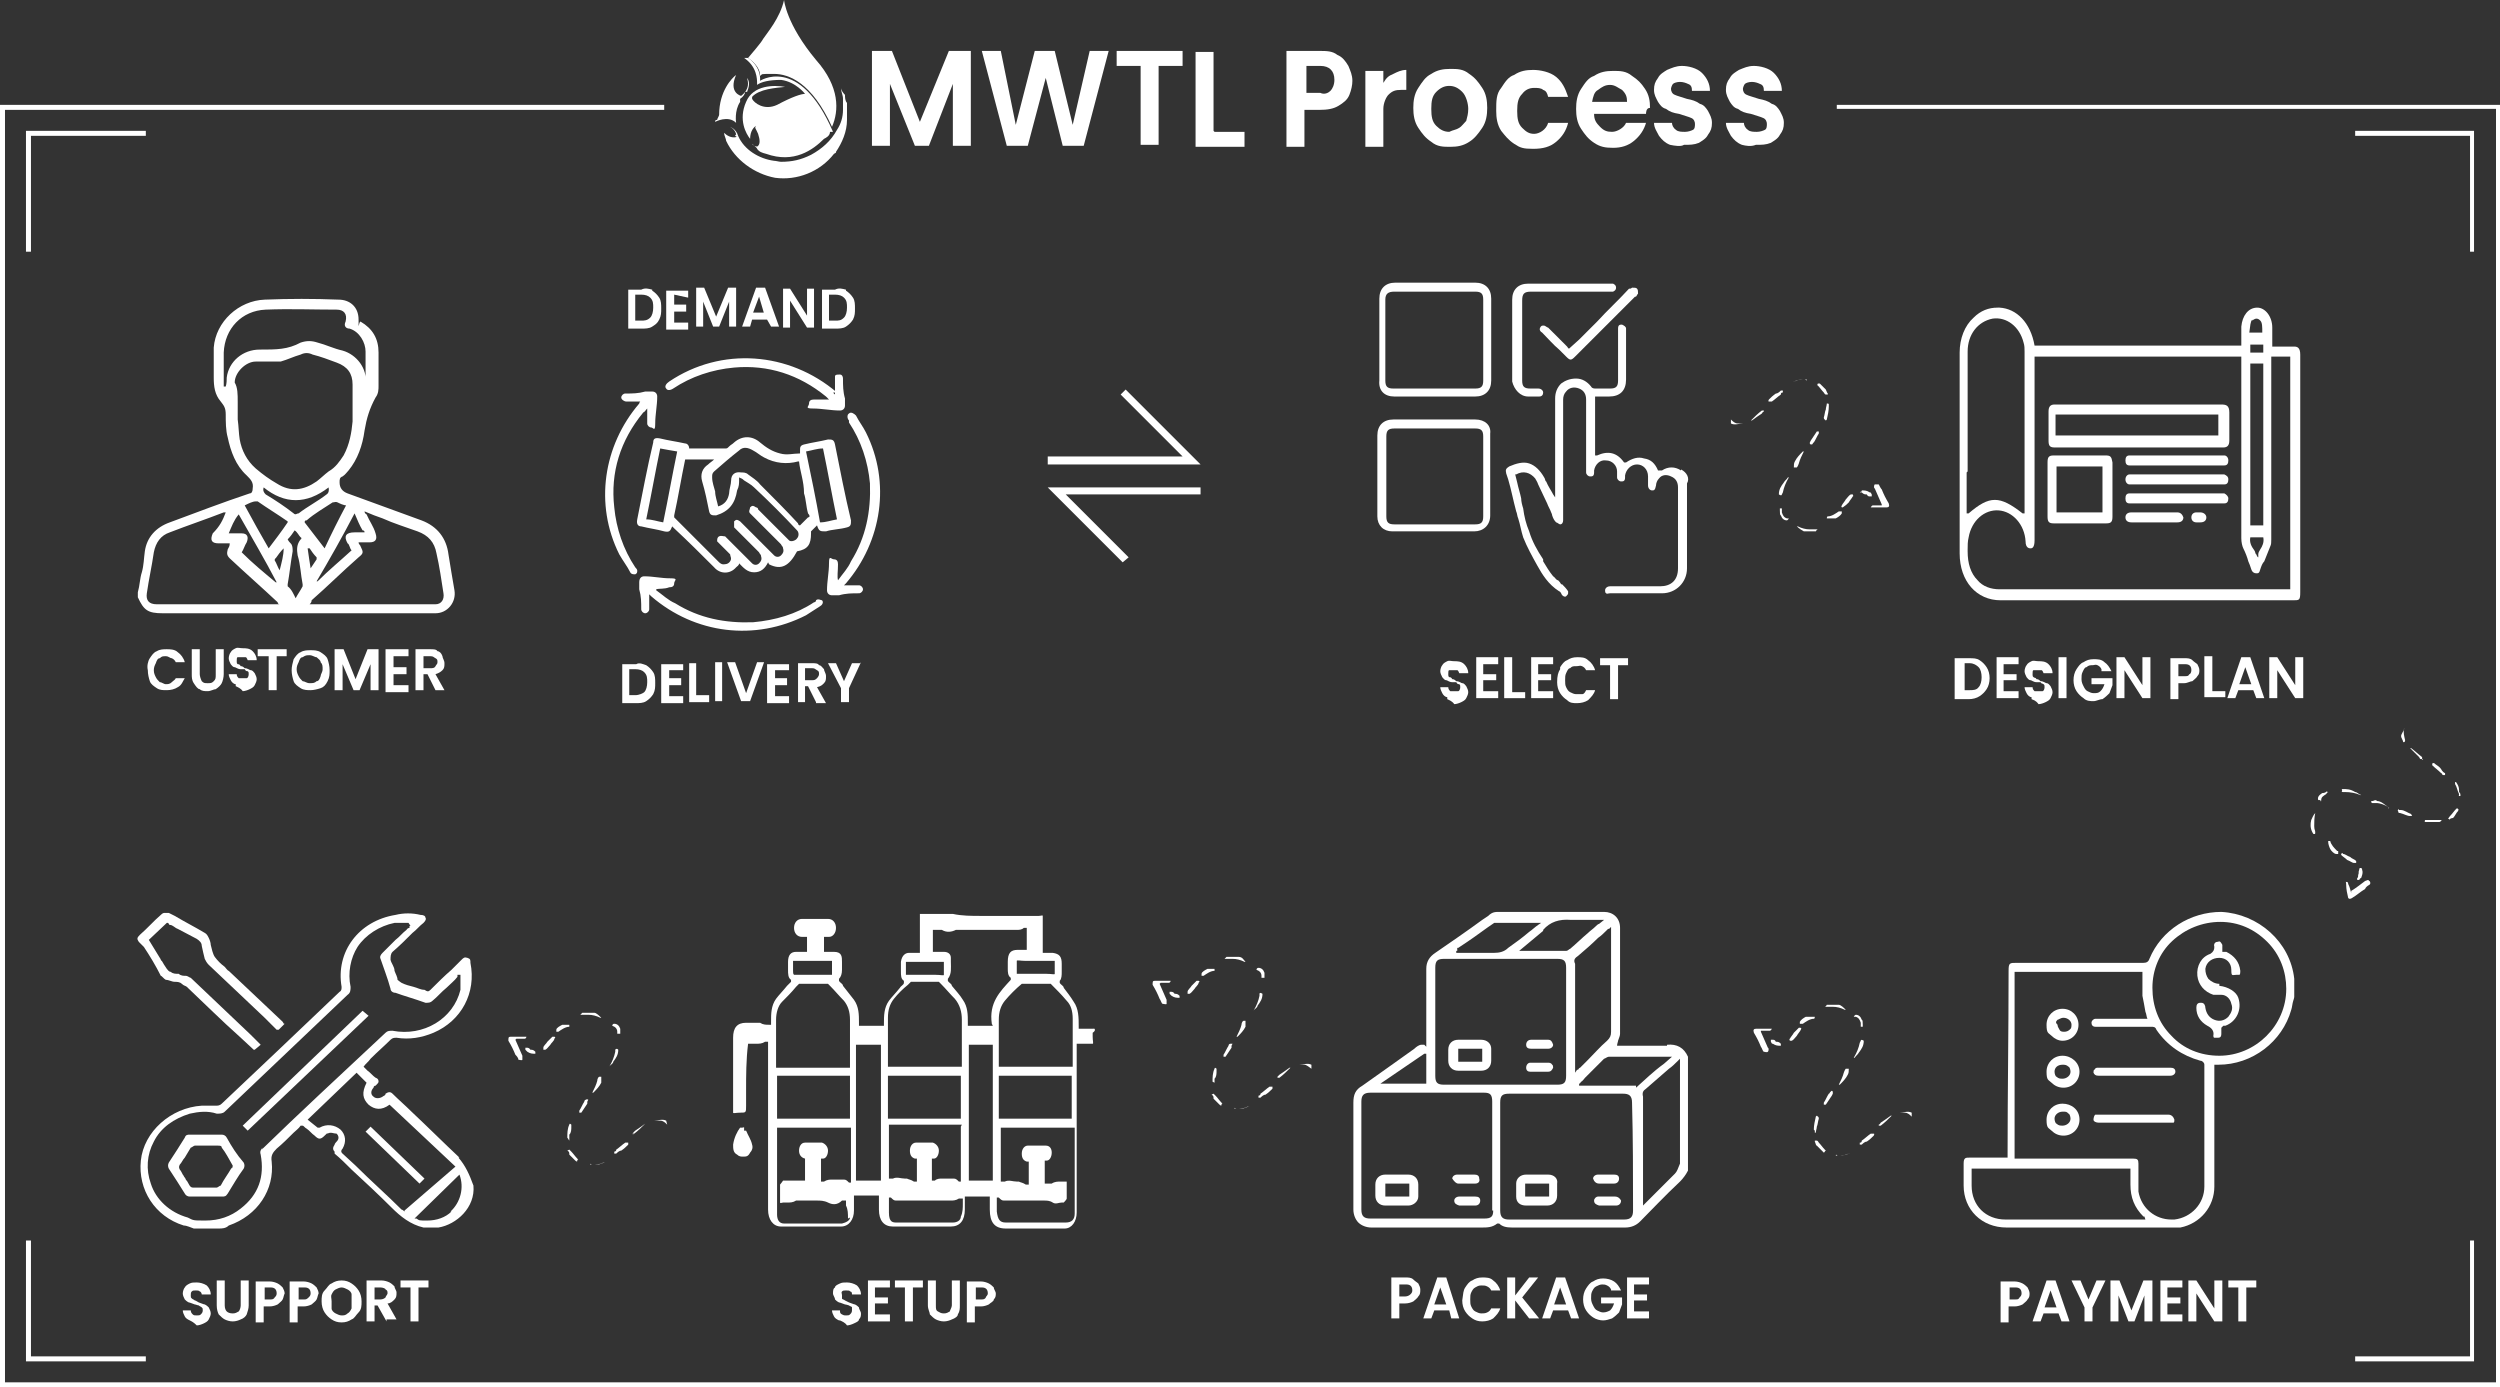 <?xml version="1.0" encoding="UTF-8"?>
<svg id="__1" xmlns="http://www.w3.org/2000/svg" version="1.1" viewBox="0 0 250.3 138.9">
  <rect x="0" y="0" width="250.3" height="138.9" fill="#333333" stroke="none"/>
  <!-- Generator: Adobe Illustrator 29.0.0, SVG Export Plug-In . SVG Version: 2.1.0 Build 186)  -->
  <defs>
    <style>
      .st0 {
        fill: #fff;
      }
    </style>
  </defs>
  <g>
    <path class="st0" d="M15,65.9c.2-.3.4-.6.7-.7.3-.2.7-.2,1-.2s.8,0,1.1.3c.3.2.6.6.7,1h-.9c-.1-.2-.2-.3-.4-.4-.2,0-.3-.2-.6-.2s-.4,0-.6.2c-.2,0-.3.2-.4.5-.1.2-.2.4-.2.7s.1.5.2.7c.1.2.2.3.4.5.2,0,.4.2.6.2s.4,0,.6-.2.3-.2.4-.4h.9c-.2.3-.3.7-.7.9-.3.2-.7.3-1.1.3s-.7,0-1-.2c-.3-.2-.6-.4-.7-.7s-.2-.7-.2-1.1c-.1-.4,0-.9.2-1.2Z"/>
    <path class="st0" d="M20,65v2.5c0,.2.1.5.2.7.2.2.3.2.6.2s.4,0,.6-.2c.2-.2.2-.3.2-.7v-2.5h.8v2.5c0,.3-.1.7-.2.9s-.3.4-.6.6c-.2,0-.5.2-.8.2s-.6,0-.8-.2c-.2,0-.4-.3-.6-.6s-.2-.6-.2-.9v-2.5h.8Z"/>
    <path class="st0" d="M28.7,65v.7h-1v3.4h-.8v-3.4h-1.1v-.7h2.9Z"/>
    <path class="st0" d="M30.1,68.9c-.3-.2-.6-.4-.7-.7s-.2-.7-.2-1.1.1-.7.2-1.1c.2-.3.4-.6.7-.7.3-.2.7-.2,1-.2s.7,0,1,.2c.3.2.6.4.7.7s.2.7.2,1.1,0,.7-.2,1.1-.4.6-.7.7-.7.2-1,.2-.7,0-1-.2ZM31.7,68.2c.2,0,.3-.2.4-.5,0-.2.2-.4.2-.7s0-.5-.2-.7c0-.2-.2-.3-.4-.5-.2,0-.4-.2-.7-.2s-.4,0-.7.2c-.2,0-.3.2-.4.5-.1.2-.2.4-.2.7s.1.5.2.7.2.3.4.5c.2,0,.4.2.7.2s.5,0,.7-.2Z"/>
    <path class="st0" d="M37.9,65v4.1h-.8v-2.6l-1.1,2.6h-.6l-1.1-2.6v2.6h-.8v-4.1h.9l1.2,3,1.2-3h1.1Z"/>
    <path class="st0" d="M39.4,65.7v1.1h1.3v.7h-1.3v1.1h1.5v.7h-2.3v-4.3h2.3v.7h-1.5Z"/>
    <path class="st0" d="M43.6,69.1l-.8-1.6h-.4v1.6h-.8v-4.1h1.5c.3,0,.6,0,.7.2.2,0,.4.2.5.5,0,.2.2.4.2.7s0,.5-.2.7c-.2.2-.4.3-.7.4l.9,1.6s-.9,0-.9,0ZM42.4,66.9h.7c.2,0,.4,0,.5-.2s.2-.2.2-.4,0-.3-.2-.4-.2-.2-.5-.2h-.7v1.2Z"/>
  </g>
  <path class="st0" d="M13.8,59.3c.2-.7.2-1.4.4-2,.2-.7.2-1.4.3-2.1.2-1.4,1.1-2.4,2.5-2.9,2.7-1,5.3-2,8-2.9.2,0,.3-.2.3-.5.1-.6-.2-.9-.6-1.3-1.1-1-1.6-2.4-1.9-3.8-.2-.7-.2-1.6-.2-2.3s-.2-.9-.5-1.3c-.6-.7-.7-1.5-.7-2.4v-3c.2-2.6,2.5-4.7,5.1-4.8,2.5-.1,4.9-.1,7.4,0,1.1,0,2,.7,2,2s0,.2.2.2c1.2.7,1.8,1.7,1.8,3.1v3.3c0,.4,0,.8-.3,1.2-.6,1.1-.9,2.1-1.1,3.3-.2,1.5-.7,2.9-1.6,4-.2.2-.3.4-.6.6-.3.1-.3.3-.3.6q0,.8.8,1.1c2.5.9,4.9,1.8,7.4,2.7,1.6.6,2.5,1.8,2.7,3.4.2,1.2.4,2.5.6,3.6.2,1.2-.7,2.3-1.9,2.3h-27.3c-1.5,0-1.9-.3-2.5-1.6,0,0,0-.3,0-.5ZM23.8,40.3h0v1.7c.1.7.1,1.4.2,2,.2,1.1.7,2.1,1.6,2.9.7.6,1.4,1.1,2.1,1.5,1.4.9,2.7.7,4-.2.4-.3.8-.7,1.2-1,.7-.4,1.1-1,1.5-1.6.6-1.1.8-2.3.9-3.4v-3.7c0-1.1-.5-1.8-1.6-2.2-.8-.3-1.6-.6-2.4-.8-.4-.2-.8-.2-1.2,0-.7.2-1.3.5-2,.7-.8,0-1.6,0-2.5,0-1,0-2.1,1.1-2.1,2.1.3.5.3,1.2.3,1.9ZM22.6,51.3h-.2c-1.8.7-3.6,1.3-5.4,2-.9.3-1.4,1-1.6,2-.2,1.4-.5,2.7-.7,4.1-.1.7.2,1.1,1,1.1h12.3c-.2,0-.2-.2-.2-.2-1.6-1.5-3.2-2.9-4.8-4.4-.3-.3-.3-.5-.2-.9.1-.2.2-.3.2-.6h-1.1c-.7,0-.9-.3-.6-1,.7-.7,1-1.3,1.3-2.1ZM31,60.5h12.6c.6,0,.9-.5.8-1.1-.2-1.3-.4-2.7-.7-4-.2-1.1-.8-1.8-1.9-2.2-1.1-.4-2.4-.8-3.5-1.3-.6-.2-1.1-.4-1.8-.7q0,.2.2.3c.3.7.7,1.2.9,1.9.2.6,0,.9-.6.9h-1.1c0,.2.2.3.2.4.3.6.3.7-.2,1.1-1.6,1.4-3.1,2.9-4.7,4.3,0,.2-.1.3-.2.4ZM22.6,38.7h0c.1-.3.1-.7.1-.9.2-1.6,1.6-2.8,3.3-2.8s2.8,0,4.1-.7c.6-.2,1.1-.2,1.7,0,.8.2,1.6.6,2.5.8,1.4.4,2.5,1.8,2.3,3.3v.7h0c0-.2,0-.5,0-.7v-3.2c0-.9-.6-2-1.6-2.3-.4,0-.6-.3-.4-.7.2-.8-.2-1.2-.9-1.2-2.4,0-4.7-.1-7.1,0s-4.1,1.9-4.2,4.3v2.7c0,.3,0,.5,0,.7ZM34.7,50.6c-.3,0-.7-.2-.9-.3s-.3,0-.5,0c-.9.6-1.8,1.1-2.6,1.8-.1,0-.2,0-.2.2.7.9,1.3,1.7,2,2.6.7-1.5,1.4-2.9,2.2-4.4ZM28.8,52.2c-1-.7-2-1.3-3-2-.1,0-.2,0-.2,0-.3,0-.7.2-1.1.4.8,1.5,1.6,2.9,2.4,4.3.6-.8,1.3-1.7,1.9-2.6ZM35.5,51.4c-1.2,2.3-2.5,4.6-3.8,6.8h.1c1.1-1.1,2.2-2,3.4-3.1-.2-.2-.2-.6-.4-.7-.4-.7-.2-1.1.7-1.1h1q0-.2-.2-.2c-.3-.5-.5-1-.8-1.7ZM22.9,53.4h1.3c.6,0,.7.4.5.9-.2.3-.3.7-.5,1,1.1,1.1,2.2,2,3.4,3h.1c-1.2-2.3-2.5-4.5-3.8-6.8-.5.6-.7,1.2-1,1.9ZM29.6,59.9c.2-.4.5-.8.7-1.2v-.2c-.2-1-.2-1.9-.5-2.9-.1-.6-.1-1.1.3-1.6.1,0,.1-.2,0-.2-.2-.2-.3-.5-.6-.7-.2.3-.4.6-.7.9.1.2.2.3.3.4.2.2.2.5.2.8-.2,1.1-.3,2.2-.5,3.3v.2c.4.3.6.8.8,1.2ZM26.4,48.8c-.1.3,0,.5.2.7,1,.6,1.9,1.2,2.8,1.9.2.2.3,0,.5,0,.9-.7,1.9-1.2,2.8-1.9q.3-.2.2-.7c-2.2,1.7-4.4,1.7-6.5,0ZM28.4,54.9h0c-.3.3-.6.7-.8,1-.1,0-.1.2-.1.2.2.3.3.7.5,1,.2-.8.4-1.5.4-2.2ZM31,54.9h-.2c.1.7.2,1.4.3,2,.2-.3.4-.6.6-.9v-.2c-.3-.3-.5-.6-.7-.9Z"/>
  <g>
    <path class="st0" d="M65.3,29.1c.3.2.5.4.7.7.2.3.2.7.2,1.1s0,.7-.2,1.1-.4.5-.7.7c-.3.2-.7.2-1.1.2h-1.3v-3.9h1.3c.4-.2.7-.1,1.1,0ZM65.1,31.8c.2-.2.3-.6.3-1s0-.7-.3-1c-.2-.2-.5-.3-.9-.3h-.6v2.6h.6c.3,0,.6,0,.9-.3Z"/>
    <path class="st0" d="M67.5,29.5v1h1.2v.7h-1.2v1.1h1.4v.7h-2.2v-3.9h2.2v.7l-1.4-.3h0Z"/>
    <path class="st0" d="M73.7,28.8v3.9h-.7v-2.5l-1,2.5h-.6l-1-2.5v2.5h-.7v-3.9h.8l1.2,2.9,1.2-2.9s.8,0,.8,0Z"/>
    <path class="st0" d="M76.8,32h-1.5l-.2.7h-.8l1.4-3.9h.9l1.4,3.9h-.8l-.4-.7ZM76.5,31.4l-.5-1.7-.6,1.6h1.1Z"/>
    <path class="st0" d="M81.5,32.8h-.7l-1.7-2.7v2.7h-.7v-3.9h.7l1.7,2.7v-2.7h.7v3.9Z"/>
    <path class="st0" d="M84.7,29.1c.3.2.5.4.7.7.2.3.2.7.2,1.1s0,.7-.2,1.1c-.2.3-.4.5-.7.7-.3.2-.7.2-1.1.2h-1.3v-3.9h1.3c.4-.2.7-.1,1.1,0ZM84.5,31.8c.2-.2.3-.6.3-1s0-.7-.3-1c-.2-.2-.5-.3-.9-.3h-.6v2.6h.6c.4,0,.6,0,.9-.3Z"/>
    <path class="st0" d="M64.7,66.6c.3.2.5.4.7.7.2.3.2.7.2,1.1s0,.7-.2,1.1c-.2.3-.4.5-.7.7-.3.2-.7.2-1.1.2h-1.3v-3.9h1.4c.3-.2.7,0,1,.1ZM64.5,69.3c.2-.2.3-.6.3-1s0-.7-.3-1c-.2-.2-.5-.3-.9-.3h-.6v2.6h.6c.4,0,.8-.2.9-.3Z"/>
    <path class="st0" d="M67,66.9v1h1.2v.7h-1.2v1.1h1.4v.7h-2.2v-3.9h2.2v.6h-1.4v-.2Z"/>
    <path class="st0" d="M69.8,69.6h1.2v.7h-2v-3.9h.7v3.2h.1Z"/>
    <path class="st0" d="M72.3,66.3v3.9h-.7v-3.9h.7Z"/>
    <path class="st0" d="M76.5,66.3l-1.4,3.9h-.9l-1.4-3.9h.8l1.1,3.1,1.1-3.1h.7Z"/>
    <path class="st0" d="M77.6,66.9v1h1.2v.7h-1.2v1.1h1.4v.7h-2.2v-3.9h2.2v.6h-1.4v-.2Z"/>
    <path class="st0" d="M81.7,70.3l-.8-1.6h-.3v1.6h-.7v-3.9h1.4c.3,0,.6,0,.7.2.2,0,.3.2.5.4,0,.2.2.4.2.7s0,.5-.2.7c-.2.2-.3.3-.7.4l.9,1.6h-1ZM80.6,68.1h.7c.2,0,.3,0,.5-.2,0,0,.2-.2.2-.4s0-.3-.2-.4-.2-.2-.5-.2h-.7v1.2Z"/>
    <path class="st0" d="M86.2,66.3l-1.2,2.6v1.4h-.8v-1.4l-1.3-2.5h.8l.8,1.8.8-1.8c0,0,.9,0,.9,0Z"/>
  </g>
  <g>
    <path class="st0" d="M76.9,56.3c-.3.6-.7,1-1.4,1s-1.1-.5-1.5-.9c0,.2-.2.3-.3.4-.6.7-1.6.7-2.2,0-1.3-1.3-2.6-2.6-4-3.9,0,0-.2-.2-.2-.2-.2.5-.3.6-.8.5-.7-.2-1.5-.3-2.3-.5-.3,0-.5-.2-.4-.7.5-2.5,1-5.2,1.6-7.7,0-.4.2-.5.7-.4.8.2,1.6.3,2.5.5.2,0,.4.2.4.5h3.6c.2,0,.2,0,.4-.2s.3-.2.5-.4c.8-.7,1.8-.7,2.6,0,.6.5,1.2.9,2,1.1.7.2,1.3,0,2,0,0,0,0-.2,0-.3,0-.3,0-.5.4-.6.8-.2,1.6-.3,2.4-.5.4,0,.6,0,.7.5.5,2.5,1,5.1,1.6,7.6,0,.4,0,.6-.4.7-.7.2-1.5.2-2.1.4-.6,0-.7,0-.9-.6-.2.2-.4.4-.6.6v.2c0,1.1-.3,1.6-1.4,1.8-.8,1.5-1.6,1.9-2.8,1.3ZM74,48c0,.4,0,.7-.2,1.1-.2,1.3-.8,2.1-2.1,2.5-.4,0-.6,0-.7-.4-.2-1-.4-2-.7-3-.2-.7,0-1.3.6-1.7.2-.2.4-.3.6-.5h-2.9q0,0,0,0c-.4,1.9-.7,3.8-1.1,5.6,0,0,0,.2,0,.2l4.5,4.5c0,0,.2.2.4.2.2,0,.5,0,.7-.3s0-.5,0-.7c-.4-.4-.7-.7-1.1-1.1,0,0-.2-.2-.2-.2,0-.2,0-.4.2-.5s.4,0,.6,0c.7.7,1.4,1.4,2.1,2.1.2.2.4.4.6.6.2.2.5.2.7,0,.2-.2.3-.4.2-.7,0-.2-.2-.3-.2-.4-.7-.7-1.6-1.6-2.3-2.3q0,0-.2-.2c0-.2,0-.4,0-.6.2-.2.3-.2.6,0,0,0,.2.2.2.2l3,3c0,0,.2.2.2.2.2.2.5.2.7,0s.3-.4.2-.7c0-.2-.2-.3-.2-.4-.9-.9-1.7-1.7-2.6-2.6-.2-.2-.3-.3-.5-.5s0-.4,0-.6c.2-.2.3-.2.6,0,0,0,.2,0,.2.2l2.9,2.9c0,0,.2.2.2.2.2.2.7,0,.8-.2.2-.2.2-.6,0-.8-1.4-1.5-2.8-2.9-4.3-4.3-.3-.3-.7-.5-1-.7-.2-.2-.3-.2-.5-.3ZM80.1,46.2c0,0-.2,0-.2,0-1.1.3-2.3.2-3.4-.4-.4-.2-.7-.5-1.1-.7-.5-.3-1-.4-1.4,0-.9.7-1.7,1.4-2.5,2.1-.2.2-.2.3-.2.6,0,.5.2,1,.3,1.4,0,.5.2,1,.3,1.5.7-.2,1-.7,1.1-1.3,0-.4.2-.9.2-1.3,0-.6.4-.9,1-.8.2,0,.5,0,.7.2.4.3.9.6,1.2,1,1.3,1.3,2.6,2.6,3.8,3.9,0,0,0,.2.2.2.3-.3.6-.6.8-.8.2,0,.2-.2,0-.4-.2-.7-.2-1.4-.4-2,0-1.2-.4-2.2-.5-3.2ZM66.1,44.9c-.5,2.4-.9,4.7-1.4,7.1.6,0,1.1.2,1.7.3.5-2.4.9-4.7,1.4-7.1-.6-.1-1.2-.2-1.7-.3ZM82.1,52.3c.6,0,1.1-.2,1.7-.3-.5-2.4-.9-4.7-1.4-7.1-.6,0-1.1.2-1.7.3.5,2.4,1,4.8,1.4,7.1Z"/>
    <path class="st0" d="M83.6,39.5c0-.5,0-1,0-1.4s0-.3,0-.4c0-.2.2-.2.5-.2.2,0,.3.2.3.4,0,.7,0,1.3.2,2,0,.2,0,.4,0,.7s-.2.5-.5.5c-.9,0-1.8-.2-2.7-.2s-.4-.2-.4-.5.2-.4.5-.4c.5,0,1,0,1.5,0,0,0-.2-.2-.3-.3-2.7-2.2-5.8-3.2-9.2-2.9-2.2.2-4.3.9-6.1,2.1-.3.2-.6.2-.7,0-.2-.2,0-.5.3-.7,5.2-3.5,12-3,16.8,1.1-.5,0-.4,0-.3.1Z"/>
    <path class="st0" d="M83.9,58.1c.5-.7,1-1.2,1.3-1.9,1.5-2.4,2-5,1.9-7.8-.2-2.2-.9-4.3-2.1-6.1,0,0,0,0,0-.2-.2-.2-.2-.6,0-.7.2-.2.5,0,.7.2.3.6.7,1.1,1,1.7,2.5,5,1.6,10.9-2,15.1q0,0-.2.2c.4,0,.8,0,1.2,0h.3c.2,0,.4.2.4.4s-.2.4-.4.4c-.7,0-1.3,0-2,.2-.2,0-.4,0-.7,0s-.5-.2-.5-.5c0-.9.2-1.8.2-2.7s.2-.4.5-.4.4.2.4.5c0,.7-.1,1.2,0,1.6q0,0,0,0Z"/>
    <path class="st0" d="M65.7,59.1c.7.5,1.2,1,1.9,1.3,2.4,1.5,5,2,7.8,1.9,2.2-.2,4.3-.8,6.1-2,0,0,.2,0,.2-.2.2-.2.5,0,.6,0,.2.2,0,.5-.2.6-.5.3-.9.6-1.4.9-5.1,2.6-11.1,1.9-15.5-1.9q0,0-.2-.2c0,.4,0,.8,0,1.2v.3c0,.2-.2.4-.4.4s-.4-.2-.4-.4c0-.7,0-1.3-.2-2,0-.2,0-.4,0-.7,0-.4.2-.6.5-.6.9,0,1.7.2,2.6.2s.4.2.4.5-.2.4-.5.4c-.5.2-1,.1-1.3.2,0,0,0,0,0,0Z"/>
    <path class="st0" d="M64.2,40.2c-.4,0-.8,0-1.2,0h-.3c-.2,0-.5-.2-.5-.4s.2-.4.4-.4c.7,0,1.3,0,2-.2.2,0,.4,0,.7,0s.5.2.5.5c0,.9-.2,1.8-.2,2.7s-.2.4-.4.4-.4-.2-.4-.4c0-.3,0-.7,0-1v-.5c-.2.2-.2.3-.4.4-2.3,2.8-3.3,6-2.9,9.5.2,2.1.9,4.2,2.1,6,0,0,.2.2.2.3,0,.2,0,.3-.2.4-.2,0-.4,0-.5-.2-.3-.6-.7-1.1-1.1-1.8-2.5-5-1.6-10.9,2-15.1,0,0,0-.1.1-.2Z"/>
  </g>
  <path class="st0" d="M183.9,10.5v.4h66v127.5H.5V11h66v-.5H0v128.4h250.3V10.5h-66.4Z"/>
  <path class="st0" d="M198.2,66.1c.3.2.5.4.7.7.2.3.3.7.3,1.1s-.1.8-.3,1.1c-.2.3-.4.5-.7.7s-.7.3-1.1.3h-1.4v-4.1h1.4c.5,0,.8,0,1.1.2ZM198.1,68.8c.2-.2.3-.6.3-1s-.1-.8-.3-1-.5-.4-.9-.4h-.5v2.7h.5c.3,0,.7,0,.9-.3Z"/>
  <path class="st0" d="M200.6,66.5v1h1.3v.6h-1.3v1.1h1.5v.7h-2.2v-4.1h2.2v.7s-1.5,0-1.5,0Z"/>
  <path class="st0" d="M203.4,69.8c-.2,0-.4-.2-.5-.4-.1-.2-.2-.4-.2-.6h.8c0,.2.1.3.2.4.1,0,.2,0,.4,0s.3,0,.4,0c.1,0,.2-.2.2-.4s0-.2-.1-.3-.2,0-.3-.2c-.1,0-.3,0-.4,0-.3,0-.5-.2-.6-.2-.2,0-.3-.2-.4-.3-.1-.2-.2-.4-.2-.6s.1-.5.2-.6c.1-.2.3-.3.5-.4s.4,0,.7,0,.7,0,1,.3c.2.2.4.5.4.9h-.9c0,0-.1-.3-.2-.3-.1,0-.2,0-.4,0s-.3,0-.4,0c-.1,0-.1.2-.1.4s0,.2.1.3.2,0,.3.2c.1,0,.2,0,.4.2.3,0,.5.2.6.2.2,0,.3.2.4.3.1.2.2.4.2.6s-.1.4-.2.6c-.1.2-.3.3-.5.4s-.5.2-.7.2c-.3-.4-.5-.4-.7-.5Z"/>
  <path class="st0" d="M206.9,65.8v4.1h-.8v-4.1h.8Z"/>
  <path class="st0" d="M210.4,67c-.1-.2-.2-.3-.4-.4s-.3,0-.5,0-.4,0-.6.2c-.2,0-.3.3-.4.5-.1.2-.1.4-.1.7s.1.5.2.7c.1.2.2.4.4.5s.4.2.6.2c.3,0,.5,0,.7-.2.2-.2.3-.4.4-.7h-1.3v-.6h2.1v.7c-.1.3-.2.5-.3.8-.2.2-.4.4-.7.6-.3,0-.6.2-.9.2s-.7,0-1-.3c-.3-.2-.5-.4-.7-.7-.2-.3-.3-.7-.3-1.1s.1-.8.3-1.1c.2-.3.4-.6.7-.7.3-.2.6-.3,1-.3s.8,0,1.1.3c.3.2.5.5.7.9h-1Z"/>
  <path class="st0" d="M215.3,69.9h-.8l-1.8-2.8v2.8h-.8v-4.1h.8l1.8,2.8v-2.8h.8v4.1Z"/>
  <path class="st0" d="M220,67.7c-.1.2-.3.3-.5.5-.2,0-.5.2-.8.2h-.6v1.6h-.8v-4.1h1.4c.3,0,.6,0,.8.2s.4.3.5.4c.1.2.2.4.2.6,0,.2,0,.4-.2.6ZM219.2,67.5c.1,0,.2-.2.2-.4,0-.4-.2-.6-.6-.6h-.7v1.2h.6c.3,0,.4,0,.5-.2Z"/>
  <path class="st0" d="M221.5,69.2h1.3v.6h-2.1v-4.1h.8v3.5Z"/>
  <path class="st0" d="M225.6,69.1h-1.5l-.3.8h-.8l1.4-4.1h.9l1.4,4.1h-.8l-.3-.8ZM225.4,68.5l-.6-1.7-.6,1.7h1.2Z"/>
  <path class="st0" d="M230.6,69.9h-.8l-1.8-2.8v2.8h-.8v-4.1h.8l1.8,2.8v-2.8h.8v4.1Z"/>
  <path class="st0" d="M229.7,34.7h-2.2v-1.9c0-1.1-.7-2-1.5-2h0c-.9,0-1.5.8-1.6,1.9v1.9h-20.7c-.4-2.3-1.8-3.7-3.5-3.8h-.2c-.9,0-1.7.3-2.4,1-.9.8-1.4,2.1-1.4,3.5v20.1c0,2.8,1.7,4.7,4.1,4.7h29.3c.6,0,.7,0,.7-.8v-23.8c0-.7-.3-.8-.6-.8ZM225.5,32.1c.1-.1.3-.2.4-.2.2,0,.3.1.4.2.2.2.2.6.2,1.2h0c0,0-1.3,0-1.3,0h0c.1-.7.1-1.1.3-1.3ZM225.3,35.3v-.8h1.3v.8h-1.3ZM226.6,36.4v16.2h-1.3v-16.2h1.3ZM225.3,53.8h1.3c0,0,0,0,0,0,.1.5-.1.9-.3,1.2-.1.2-.2.3-.2.5v.3c-.1,0-.2-.3-.2-.3-.1,0-.1-.3-.2-.4-.3-.4-.5-.8-.4-1.3ZM197,47.2v-12c0-1.7,1-3,2.5-3.3,1.4-.2,2.7.8,3.1,2.4.1.3.1.6.1.9v16.2h-.2c-2.3-1.8-3.3-1.8-5.4,0h-.2c0,0,0-.1,0-.1h0v-4ZM229.3,59h-29.1c-.9,0-1.7-.3-2.2-.9-.7-.7-1-1.7-1-2.9v-.2c0-.4,0-.8.1-1.2.3-1.7,1.6-2.8,3-2.7s2.6,1.4,2.7,3.1c0,.7.4.7.5.7s.4,0,.4-.8v-18.4h20.7v18.2c0,.4.1.8.2,1,.2.4.4.9.5,1.3.1.2.2.5.3.8s.3.4.5.4.3,0,.4-.4c.1-.3.2-.6.4-.8.2-.5.4-1,.6-1.5.1-.2.1-.4.1-.7v-18.3h1.9v23.3Z"/>
  <path class="st0" d="M222.4,40.5h-16.7c-.4,0-.6.2-.6.7v2.9c0,.5.1.7.6.7h16.9c.4,0,.6-.2.6-.7v-2.8c0-.7-.3-.8-.8-.8ZM222.1,43.6h-16.3v-2.1h16.3v2.1Z"/>
  <path class="st0" d="M210.8,45.6h-5.2c-.5,0-.6.2-.6.7v5.4c0,.5.1.7.6.7h5.3c.5,0,.6-.2.6-.7v-5.4c-.1-.6-.2-.7-.7-.7ZM210.5,51.3h-4.6v-4.6h4.6v4.6Z"/>
  <path class="st0" d="M222.7,45.6h-9.5c-.3,0-.4.2-.4.5s.1.5.4.5h9.5c.3,0,.4-.2.4-.5,0-.3-.2-.5-.4-.5Z"/>
  <path class="st0" d="M222.7,47.5h-9.5c-.2,0-.4.2-.4.5s.2.5.4.5h9.5c.3,0,.4-.2.4-.5,0-.3-.2-.4-.4-.5Z"/>
  <path class="st0" d="M222.7,49.4h-9.5c-.3,0-.4.2-.4.5s.1.5.4.5h9.5c.3,0,.4-.2.4-.5,0-.2-.2-.4-.4-.5Z"/>
  <path class="st0" d="M218,51.3h-4.6c-.4,0-.6.2-.6.5s.2.5.6.5h4.6c.4,0,.6-.2.6-.5-.1-.3-.3-.5-.6-.5Z"/>
  <path class="st0" d="M220.3,51.3q-.1,0,0,0h-.4c-.3,0-.5.2-.5.5s.2.5.5.5h.4c.4,0,.6-.2.6-.5,0-.3-.3-.5-.6-.5Z"/>
  <path class="st0" d="M144.9,69.8c-.2,0-.4-.2-.5-.4-.1-.2-.2-.4-.2-.6h.8c0,.2.1.3.2.4.1,0,.2,0,.4,0s.3,0,.4,0c.1,0,.2-.2.2-.4s0-.2-.1-.3c-.1,0-.2,0-.3-.2-.1,0-.3,0-.4,0-.3,0-.5-.2-.6-.2-.2,0-.3-.2-.4-.3-.1-.2-.2-.4-.2-.6s.1-.5.2-.6c.1-.2.3-.3.5-.4s.4,0,.7,0,.7,0,1,.3c.2.2.4.5.4.9h-.9c0,0-.1-.3-.2-.3-.1,0-.2,0-.4,0s-.3,0-.4,0c-.1,0-.1.2-.1.4s0,.2.1.3c.1,0,.2,0,.3.2.1,0,.2,0,.4.2.3,0,.5.2.6.2.2,0,.3.2.4.3.1.2.2.4.2.6s-.1.4-.2.6c-.1.2-.3.3-.5.4s-.5.2-.7.2c-.2-.3-.5-.4-.7-.5Z"/>
  <path class="st0" d="M148.5,66.5v1h1.3v.6h-1.3v1.1h1.5v.7h-2.2v-4.1h2.2v.7s-1.5,0-1.5,0Z"/>
  <path class="st0" d="M151.4,69.3h1.3v.6h-2.1v-4.1h.8v3.5Z"/>
  <path class="st0" d="M154,66.5v1h1.3v.6h-1.3v1.1h1.5v.7h-2.2v-4.1h2.2v.7s-1.5,0-1.5,0Z"/>
  <path class="st0" d="M156.2,66.8c.2-.3.4-.6.7-.7.3-.2.6-.3,1-.3s.8,0,1.1.3c.3.2.6.6.7,1h-.9c-.1-.2-.2-.3-.4-.4s-.3,0-.6,0-.4,0-.6.2c-.2,0-.3.3-.4.5-.1.2-.1.4-.1.7s0,.5.1.7.2.4.4.5.4.2.6.2.4,0,.6,0c.2,0,.3-.2.4-.4h.9c-.1.4-.4.7-.7,1-.3.2-.7.3-1.1.3s-.7,0-1-.3c-.3-.2-.5-.4-.7-.7-.2-.3-.3-.7-.3-1.1,0-.6.1-1,.3-1.3Z"/>
  <path class="st0" d="M163,65.9v.7h-1v3.4h-.8v-3.4h-1v-.7h2.8Z"/>
  <path class="st0" d="M168.3,47.1c-.6-.4-1.3-.4-1.9,0-.1,0-.1,0-.2,0h-.2c0,0,0,0,0,0-.3-.7-.7-1.1-1.4-1.2-.6-.2-1.2,0-1.8.4h-.1c0,0-.1,0-.1,0-.7-1-1.6-1.2-2.7-.7h-.2c0,0,0-5.9,0-5.9h1.4c1.1,0,1.7-.6,1.7-1.7v-4.8h0v-.3c0-.2-.2-.3-.4-.4-.2,0-.4,0-.4.4v.2h0v5c0,.6-.2.8-.8.8h-1.4c-.2,0-.4,0-.5-.2-.4-.5-.9-.8-1.5-.8s-1.1.2-1.5.5c-.4.4-.6.9-.6,1.5v9.9l-.2-.3c-.2-.4-.5-.8-.7-1.3-.1,0-.1-.3-.2-.4-.4-.7-.9-1.2-1.5-1.4s-1.3,0-2,.3c-.3.2-.4.3-.3.7l.2.6c.3,1,.5,2.1.8,3.2.1.2.1.5.2.7.2.6.3,1.3.5,1.9.4,1,.9,1.9,1.4,2.8.5.9,1.1,1.9,2.2,2.6.1,0,.2.2.2.2h0c.1.3.4.4.5.3s.2-.2.2-.3v-.2c-.2-.3-.4-.5-.6-.7h-.1c-.1-.2-.2-.3-.3-.4-.2,0-.3-.3-.5-.4-.4-.5-.7-1-1-1.5v-.2c-.6-.9-1.1-1.8-1.4-2.8-.3-.7-.5-1.5-.6-2.3-.1-.3-.2-.7-.2-1-.1-.5-.3-1.1-.4-1.6l-.2-.8h.1c.7-.4,1.4-.2,1.9.4.1.2.2.3.3.6.3.6.6,1.3.9,1.9.1.3.3.6.4.9,0,0,.1.2.1.3.1.3.2.5.4.7.1,0,.3.2.4.2h0c.2,0,.3-.2.3-.4v-.2h0v-11.9c0-.3.1-.6.3-.8.3-.4.8-.5,1.3-.3s.7.6.7,1.1v7h0v.3c0,.2.2.4.4.4s.4,0,.4-.4h0v-.2c.1-.6.6-1.1,1.2-1,.6,0,1.1.5,1.1,1.1v.6c0,.2.2.4.4.4s.4,0,.4-.4h0v-.2c.1-.6.6-1.1,1.2-1.1s1.1.5,1.1,1.2v.9c0,.3.2.5.4.5s.3,0,.4-.5c0-.2.1-.5.3-.7.3-.4.8-.4,1.2-.2.5.2.7.6.7,1.1v8.1c0,1.2-.7,1.8-1.8,1.8h-5c-.3,0-.5.2-.5.4s0,.2.1.3.2,0,.4,0h5.2c1.4,0,2.5-1.1,2.5-2.5v-8.5c.3-.5,0-1.1-.6-1.4Z"/>
  <path class="st0" d="M139.6,39.7h8.1c1,0,1.6-.6,1.6-1.6v-8.2c0-1-.6-1.6-1.6-1.6h-8c-1,0-1.6.6-1.6,1.6v8.2c-.1,1,.5,1.6,1.5,1.6ZM139.6,29.2h8.1c.6,0,.8.2.8.8v8.1c0,.6-.2.8-.8.8h-8.2c-.6,0-.8-.2-.8-.8v-8.1c0-.6.3-.8.9-.8Z"/>
  <path class="st0" d="M147.7,42h-8.2c-1,0-1.6.6-1.6,1.6v8.1c0,.9.6,1.5,1.5,1.5h8.2c.9,0,1.6-.6,1.6-1.6v-8.2c.1-.8-.5-1.4-1.5-1.4ZM148.5,51.7c0,.6-.2.8-.8.8h-8.1c-.6,0-.8-.2-.8-.8v-8c0-.6.2-.8.8-.8h8.1c.6,0,.8.2.8.8v8Z"/>
  <path class="st0" d="M153,39.7h1.1c.3,0,.4-.2.4-.4s-.2-.4-.5-.4h-.8c-.6,0-.8-.2-.8-.8v-8c0-.7.2-.9.9-.9h8.2c.2-.1.3-.2.3-.4s-.1-.3-.3-.4h-8.5c-1,0-1.6.6-1.6,1.6v8.2c.2.8.8,1.5,1.6,1.5Z"/>
  <path class="st0" d="M157.1,34.9q-.1,0-.2-.2c-.2-.2-.4-.4-.5-.5-.5-.5-.9-.9-1.4-1.4-.1,0-.3-.2-.4-.2h-.1c-.1,0-.2,0-.3.2-.1.2,0,.4.2.5.6.6,1.1,1.2,1.7,1.7.2.2.5.5.7.7.4.4.5.4.9,0l.4-.4c1.9-1.9,3.7-3.7,5.6-5.6h.1c.1-.2.2-.3.2-.3,0-.2,0-.4-.1-.5s-.2-.1-.5-.1c0,0-.1.1-.2.1h-.1c-1.1,1.2-2.2,2.2-3.2,3.3-.6.6-1.2,1.2-1.8,1.8l-1,.9h0q0,0,0,0Z"/>
  <path class="st0" d="M142,129.8c-.1.2-.3.3-.5.5-.2.1-.5.2-.8.2h-.6v1.5h-.8v-4.1h1.4c.3,0,.6,0,.8.2s.4.3.5.4c.1.2.2.4.2.6,0,.3,0,.5-.2.7ZM141.2,129.6c.1-.1.2-.2.2-.4,0-.4-.2-.6-.6-.6h-.7v1.2h.6c.2,0,.4-.1.5-.2Z"/>
  <path class="st0" d="M145.1,131.2h-1.5l-.3.8h-.8l1.4-4.1h.9l1.3,4.1h-.8l-.2-.8ZM144.8,130.6l-.6-1.7-.6,1.7h1.2Z"/>
  <path class="st0" d="M146.7,128.9c.2-.3.4-.6.7-.7.3-.2.6-.3,1-.3s.8,0,1.1.3c.3.2.6.6.7,1h-.9c-.1-.2-.2-.3-.4-.4-.2-.1-.3-.1-.6-.1s-.4.1-.6.2c-.2.1-.3.3-.4.5-.1.2-.1.4-.1.7s0,.5.1.7.2.4.4.5.4.2.6.2.4,0,.6-.1c.2-.1.3-.2.4-.4h.9c-.1.4-.4.7-.7,1-.3.2-.7.3-1.1.3s-.7-.1-1-.3-.5-.4-.7-.7-.3-.7-.3-1.1c.1-.7.1-1,.3-1.3Z"/>
  <path class="st0" d="M153.1,132l-1.4-1.8v1.8h-.8v-4.1h.8v1.8l1.4-1.8h.9l-1.6,2,1.7,2.1h-1Z"/>
  <path class="st0" d="M157,131.2h-1.5l-.3.8h-.8l1.4-4.1h.9l1.4,4.1h-.8l-.3-.8ZM156.8,130.6l-.6-1.7-.6,1.7h1.2Z"/>
  <path class="st0" d="M161.3,129.1c-.1-.2-.2-.3-.4-.4-.2-.1-.3-.1-.5-.1s-.4.1-.6.2c-.2.1-.3.3-.4.5-.1.2-.1.4-.1.7s.1.5.2.7c.1.2.2.4.4.5s.4.2.6.2c.3,0,.5-.1.7-.2.2-.2.3-.4.4-.7h-1.3v-.6h2.1v.7c-.1.3-.2.5-.3.8-.2.2-.4.4-.7.6-.3.1-.6.2-.9.2s-.7-.1-1-.3-.5-.4-.7-.7-.3-.7-.3-1.1.1-.8.3-1.1.4-.6.7-.7c.3-.2.6-.3,1-.3s.8.1,1.1.3.5.5.7.9h-1Z"/>
  <path class="st0" d="M163.6,128.6v1h1.3v.6h-1.3v1.1h1.5v.7h-2.2v-4.1h2.2v.7s-1.5,0-1.5,0Z"/>
  <path class="st0" d="M166.9,104.7h-5c0-.2.1-.4.1-.5.1-.3.2-.5.2-.7v-10.6c0-1-.7-1.6-1.6-1.6h-10.5c-.4,0-.7,0-1.1.4l-.6.4c-1.5,1.1-3.1,2.2-4.7,3.3-.6.4-.9.9-.9,1.6v7.8l-.2-.2c-.1,0-.2,0-.3,0-.2,0-.5.2-.7.4-.7.5-1.4,1-2.1,1.5-1,.7-2.1,1.5-3.1,2.2-.7.4-.9.9-.9,1.7v10.7c0,.5.2,1,.5,1.3s.8.5,1.3.5h11c.6,0,1.1,0,1.6-.4h.1c0,0,.1,0,.1,0,.3.3.7.4,1.3.4h11.3c.6,0,1.1-.2,1.5-.6,1.2-1.2,2.4-2.5,4-4,.3-.3.6-.7.8-1.1v-11.4c-.4-.9-1.1-1.3-2.1-1.2ZM161,93h.1c0,0,.2-.2.2-.2v10.5c0,.4-.1.6-.4.9-.7.6-1.3,1.3-1.9,1.9l-.8.8s-.1,0-.2.2h-.1c0,0-.2.3-.2.3v-10.9c-.2-.4,0-.6.3-.8h0c.7-.6,1.4-1.2,2-1.8.3-.2.6-.5.8-.7q0,0,.2-.2ZM154.5,93.1h0c.7-.8,1.6-1.1,2.8-1,.6,0,1.2,0,1.8,0h1.5l-.5.4c-.1,0-.3.2-.4.3-.2.2-.5.4-.7.6-.6.5-1.2,1.1-1.8,1.6-.1,0-.2.2-.4.2h-.2c-.2,0-.4,0-.7,0h-3.8c0,0,2.4-2,2.4-2-.1,0,0,0,0,0ZM145.9,94.9s.1,0,.1,0l.9-.6c.9-.6,1.8-1.3,2.7-1.9.1,0,.3,0,.4,0h4.3l-.3.2c-.3.2-.6.5-.9.7-.7.6-1.4,1.1-2.1,1.6-.4.4-.9.5-1.4.5h-3.8v-.2c-.1,0,.1,0,.1,0ZM142.6,105.5h.2v3h-4.6l4.4-3ZM149.5,121.2c0,.6-.2.8-.9.8h-11.4c-.6,0-.9-.2-.9-.9v-10.8c0-.6.2-.9.9-.9h11.4c.6,0,.8.2.8.9,0,3.7,0,7.3,0,10.9ZM148.7,108.6h-4.1c-.7,0-.9-.2-.9-.9v-10.8c0-.7.2-.9.9-.9h11.3c.7,0,.9.2.9.9v10.8c0,.7-.2.9-.9.9h-7.2ZM163.5,121.2c0,.6-.2.9-.9.9h-11.5c-.6,0-.9-.2-.9-.9v-10.8c0-.7.2-.9.9-.9h11.4c.6,0,.9.2.9.9.1,3.6.1,7.2.1,10.8ZM163.8,108.7c-.1,0-.2,0-.2,0h-.1c-.1,0-.2,0-.3,0-.2,0-.3,0-.5,0h-4.6v-.2c-.1,0,0,0,0,0q.1,0,.2-.2c.1,0,.3-.3.4-.4.2-.2.4-.4.6-.6.4-.4.9-.9,1.3-1.3.1,0,.3-.2.5-.2h6.3l-.8.7c-1.1.8-1.9,1.6-2.8,2.4ZM167.7,117.5c-.7.7-1.4,1.4-2.2,2.2-.3.3-.6.6-.8.8l-.2.2v-10.3h0v-.6c-.1-.4,0-.6.3-.8.8-.7,1.5-1.3,2.3-2,.3-.2.6-.5.9-.8l.2-.2v10.5c-.2.5-.3.8-.5,1Z"/>
  <path class="st0" d="M155,117.6h-2.2c-.6,0-1,.4-1,.9v1.3c0,.6.4.9,1,.9h2.1c.6,0,1-.4,1-1v-1.2c.1-.5-.3-.9-.9-.9ZM155.1,119.8h-2.4v-1.3h2.4v1.3Z"/>
  <path class="st0" d="M161.7,119.8h-1.7c-.2,0-.4.2-.4.4,0,.3.2.4.5.5h1.7c.3,0,.5-.2.5-.5-.1-.2-.3-.4-.6-.4Z"/>
  <path class="st0" d="M160.1,118.5h1.5c.3,0,.5-.2.5-.5s-.2-.4-.5-.4h-1.6c-.3,0-.5.2-.5.4.1.3.3.5.6.5Z"/>
  <path class="st0" d="M141,117.6h-2.3c-.6,0-1,.4-1,1v1.1c0,.6.4,1,1,1h2.3c.5,0,1-.4,1-.9v-1.2c0-.6-.4-1-1-1ZM141.1,119.8h-2.4v-1.3h2.4v1.3Z"/>
  <path class="st0" d="M147.7,119.8h-1.6c-.3,0-.5.2-.5.4,0,.3.2.4.5.5h1.6c.3,0,.5-.2.5-.5s-.2-.4-.5-.4Z"/>
  <path class="st0" d="M146,118.5h1.7c.3,0,.5-.2.4-.5,0-.3-.2-.4-.5-.4h-1.7c-.3,0-.5.2-.5.4.2.3.4.5.6.5Z"/>
  <path class="st0" d="M148.3,104.1h-2.3c-.6,0-1,.4-1,1v1.1c0,.6.4,1,1,1h2.3c.6,0,1-.4,1-1v-1.2c0-.5-.4-.9-1-.9ZM148.4,106.3h-2.4v-1.3h2.4v1.3Z"/>
  <path class="st0" d="M155,104.1h-1.7c-.3,0-.5.2-.5.5s.2.4.5.4h1.7c.3,0,.5-.2.5-.4-.1-.3-.2-.5-.5-.5Z"/>
  <path class="st0" d="M155,106.4h-1.8c-.2,0-.4.2-.4.5s.2.4.4.4h1.8c.3,0,.4-.2.5-.4,0,0,0-.3-.1-.3-.1-.2-.3-.2-.4-.2Z"/>
  <path class="st0" d="M203,130.1c-.1.2-.3.3-.5.5-.2.1-.5.2-.8.2h-.6v1.6h-.8v-4.1h1.4c.3,0,.6.1.8.2.2.1.4.3.5.4.1.2.2.4.2.6,0,.2,0,.4-.2.6ZM202.2,129.9c.1-.1.2-.2.2-.4,0-.4-.2-.6-.6-.6h-.6v1.2h.6c.2,0,.3,0,.4-.2Z"/>
  <path class="st0" d="M206.1,131.5h-1.5l-.3.8h-.8l1.4-4.1h.9l1.4,4.1h-.8l-.3-.8ZM205.9,130.9l-.6-1.7-.6,1.7h1.2Z"/>
  <path class="st0" d="M210.8,128.2l-1.3,2.7v1.4h-.8v-1.4l-1.3-2.7h.9l.8,1.9.8-1.9h.9Z"/>
  <path class="st0" d="M215.5,128.2v4.1h-.8v-2.6l-1,2.6h-.6l-1-2.6v2.6h-.8v-4.1h.9l1.2,3,1.2-3h.9Z"/>
  <path class="st0" d="M217,128.9v1h1.3v.6h-1.3v1.1h1.5v.7h-2.2v-4.1h2.2v.7h-1.5Z"/>
  <path class="st0" d="M222.5,132.3h-.8l-1.8-2.8v2.8h-.8v-4.1h.8l1.8,2.8v-2.8h.8v4.1Z"/>
  <path class="st0" d="M225.9,128.2v.7h-1v3.4h-.8v-3.4h-1v-.7h2.8Z"/>
  <path class="st0" d="M229.7,98c-.4-3.7-3.6-6.5-7.3-6.7-3.1,0-6,1.8-7.2,4.7-.1.3-.3.4-.6.4h-12.7c-.7,0-.8,0-.8.8,0,6.1-.1,12.2-.1,18.3v.2h0v.2h-3.8c-.4,0-.6,0-.6.6v2.2c0,2.4,1.8,4.2,4.3,4.2h16.1c.4,0,.9,0,1.3,0,2-.4,3.4-2.1,3.4-4.1v-12.2h.4c3.4,0,6.4-2.3,7.3-5.5.1-.3.1-.6.2-.9,0,0,.1-.3.1-.4v-1.4h0v-.3ZM210.4,122.1h-9.6c-2,0-3.4-1.4-3.4-3.4v-1.7h15.9v1.6c0,1.3.4,2.3,1.3,3.2,0,0,0,0,.1,0h0c0,0,.1.3.1.3h-4.4ZM220.7,118.8c0,1.7-1.3,3.1-3,3.3h-.3c-1.6,0-3-1.1-3.3-2.8v-.6h0v-2.2c0-.4-.1-.5-.5-.5h-11.9v-18.7h12.8v2.4c.1.5.2,1,.3,1.6.1.2.1.5.2.7h0c0,0-1.2,0-1.2,0h-4c-.2,0-.4.2-.4.4s.1.4.4.4h5.6c.2,0,.4,0,.5.3,1.1,1.6,2.6,2.6,4.4,3.1.2,0,.4.2.4.4v12.1ZM222.2,105.7q0,0,0,0c-1.9,0-3.6-.7-4.8-2-1.3-1.3-1.9-3-1.9-4.8s.7-3.5,2-4.7,3-1.9,4.8-1.9,3.4.7,4.7,2,1.9,3,1.9,4.7c0,3.7-3.1,6.7-6.7,6.7Z"/>
  <path class="st0" d="M217.1,111.6h-7c-.2,0-.3,0-.3,0-.1,0-.2.3-.2.5s.3.3.5.3h7.1c.2,0,.3,0,.4,0,.1,0,.1-.2.1-.3-.1-.3-.3-.5-.6-.5Z"/>
  <path class="st0" d="M210.1,107.7h7.2c.3,0,.5-.2.5-.4,0-.3-.2-.4-.5-.4h-7.2c-.2,0-.3,0-.4.2-.1,0-.1.2-.1.3.1.2.2.3.5.3Z"/>
  <path class="st0" d="M206.5,104.2c.9,0,1.6-.7,1.6-1.6s-.7-1.6-1.6-1.6h0c-.9,0-1.6.7-1.6,1.6s.2.8.5,1.1c.3.3.7.5,1.1.5ZM206,102.1c.1,0,.3-.2.6-.2h0c.4,0,.8.3.8.7s-.1.4-.2.5-.3.2-.5.2h0c-.2,0-.4,0-.5-.2s-.2-.3-.2-.5c-.2-.2-.2-.3,0-.5Z"/>
  <path class="st0" d="M206.5,105.7h0c-.9,0-1.6.7-1.6,1.6s.2.8.5,1.1c.3.3.7.5,1.2.5.9,0,1.6-.7,1.6-1.6,0-.9-.8-1.6-1.7-1.6ZM206.5,108h0c-.2,0-.4,0-.6-.2-.1,0-.2-.3-.2-.5,0-.4.3-.7.8-.7h0c.2,0,.4,0,.6.2.1,0,.2.3.2.5,0,.4-.4.7-.8.7Z"/>
  <path class="st0" d="M206.5,110.5h0c-.9,0-1.6.7-1.6,1.6s.2.8.5,1.1c.3.3.7.5,1.2.5.9,0,1.6-.7,1.6-1.6,0-1-.8-1.6-1.7-1.6ZM206.5,112.7h0c-.2,0-.4,0-.6-.2-.1,0-.2-.3-.2-.5,0-.4.4-.7.8-.7s.4,0,.6.2c.1,0,.2.3.2.5,0,.4-.4.7-.8.7Z"/>
  <path class="st0" d="M222.2,98.5c-.4,0-.8-.2-1.1-.5-.2-.3-.3-.6-.3-1,.1-.7.7-1.1,1.4-1.1s1.2.5,1.2,1.2.1.5.5.5.2,0,.3,0c.1,0,.1-.3.1-.4-.1-.9-.6-1.5-1.4-1.9q-.1,0-.2,0h-.2v-.7c0,0-.1-.2-.2-.3s-.2,0-.3,0c-.2,0-.4.2-.3.5,0,.3-.1.5-.4.7-.9.3-1.4,1.2-1.3,2.2.1.9.7,1.6,1.6,1.9.2,0,.3,0,.5,0h.3c.5,0,.9.4,1,.9.2.5,0,.9-.3,1.3-.4.4-.9.5-1.4.3s-.8-.6-.9-1.2c0-.2-.1-.5-.4-.5h-.1c-.3,0-.4.2-.4.5,0,.8.4,1.4,1.1,1.8.4.2.7.5.6,1,0,0,0,.2.1.2.1,0,.2,0,.3,0,.2,0,.4,0,.4-.4v-.6h0c0,0,.2-.2.2-.2q.1,0,.2,0c1.1-.4,1.7-1.6,1.3-2.8-.2-.6-1-1.1-1.9-1.2Z"/>
  <path class="st0" d="M84,132.2c-.2-.1-.4-.2-.5-.4s-.2-.4-.2-.6h.8c0,.2,0,.3.2.4s.2.1.4.1.3,0,.4-.1.2-.2.2-.4,0-.2,0-.3-.2-.1-.3-.2c0,0-.3-.1-.4-.1-.3-.1-.5-.2-.6-.2-.2-.1-.3-.2-.4-.3,0-.2-.2-.4-.2-.6s0-.5.2-.6c0-.2.3-.3.5-.4.2-.1.4-.1.7-.1s.7.1,1,.3c.2.2.4.5.4.9h-.9c0-.1,0-.3-.2-.3,0-.1-.2-.1-.4-.1s-.3,0-.4.1,0,.2,0,.4,0,.2,0,.3.2.1.3.2c0,0,.2.1.4.2.3.1.5.2.6.2.2.1.3.2.4.3,0,.2.2.4.2.6s0,.4-.2.6c0,.2-.3.3-.5.4-.2.1-.5.2-.7.2-.2-.3-.5-.4-.7-.5Z"/>
  <path class="st0" d="M87.6,128.9v1h1.3v.6h-1.3v1.1h1.5v.7h-2.2v-4.1h2.2v.7h-1.5Z"/>
  <path class="st0" d="M92.4,128.2v.7h-1v3.4h-.8v-3.4h-1v-.7h2.8Z"/>
  <path class="st0" d="M93.7,128.2v2.5c0,.3,0,.5.2.6s.3.2.6.2.4-.1.6-.2c0-.1.2-.4.2-.6v-2.5h.8v2.5c0,.3,0,.6-.2.9,0,.2-.3.4-.6.5-.2.1-.5.2-.8.2s-.6-.1-.8-.2c-.2-.1-.4-.3-.6-.5,0-.2-.2-.5-.2-.9v-2.5h.8Z"/>
  <path class="st0" d="M99.5,130.1c0,.2-.3.3-.5.5-.2.1-.5.2-.8.2h-.6v1.6h-.8v-4.1h1.4c.3,0,.6.1.8.2.2.1.4.3.5.4,0,.2.2.4.2.6s0,.4-.2.6ZM98.7,129.9c0-.1.2-.2.2-.4,0-.4-.2-.6-.6-.6h-.6v1.2h.6c.1,0,.3,0,.4-.2Z"/>
  <path class="st0" d="M109.6,103c0,0-.2,0-.3,0h-1.3v-.2c0-.9,0-1.8-.5-2.5-.3-.5-.7-1-1-1.4,0-.2-.3-.3-.4-.5h0v-.2c.2-.2.2-.6.2-.9v-.8c0-.7-.2-1-.9-1.1h-1v-3.2c0-.2,0-.4,0-.5s-.2,0-.4,0h-1.4c0,0-.2,0-.3,0,0,0-.2,0-.3,0-.4,0-.8,0-1.3,0,0,0-.3,0-.4,0,0,0-.3,0-.4,0h-1.7c-.9,0-1.9,0-2.8-.2-.6,0-1.2,0-1.7,0-.3,0-.5,0-.8,0h-.5c0,0-.3,0-.3,0,0,0,0,.3,0,.5v2h0v1.4h-1.1c-.3,0-.7.2-.8.9v.9c0,.5,0,.8.3,1h0c0,0,0,.2,0,.2,0,.2-.3.3-.4.5-.4.5-.8.9-1.1,1.3-.5.7-.5,1.5-.5,2.3v.2h0c0,0-2.5,0-2.5,0h0v-.3c0-.8,0-1.6-.5-2.3-.4-.5-.7-.9-1.1-1.4,0-.2-.3-.3-.4-.5h0c0,0,0-.2,0-.2.2-.2.3-.5.3-.9v-.8c0-.5,0-1-.8-1h-1v-1.5h.5c.4,0,.7-.4.7-.9s-.3-.9-.8-.9h-2.6c-.5,0-.8.4-.8.9s.3.9.8.9h.5v1.5h-1.1c-.5,0-.8.3-.8,1v.8c0,.4,0,.8.3,1h0c0,0,0,.2,0,.2l-.4.4h0c-.4.5-.8.9-1.1,1.3-.5.7-.5,1.5-.5,2.3v.3h0c0,0,0,0,0,0h-.2c-.3,0-.6,0-.9-.2-.3,0-.6,0-1,0h-.4c-.9,0-1.3.5-1.3,1.5s0,1.3,0,2,0,.4,0,.6c0,.9,0,1.9,0,2.8v1.2c0,.5,0,.8,0,.9s.3,0,.7,0c.6,0,.6,0,.6-.7v-1.5h0c0-1.5,0-3.1.2-4.7h0c0,0,.1,0,.1,0h.7c.3,0,.6,0,.9-.2h.3c0,0,0,.5,0,.5v16.3c0,1,.5,1.7,1.3,1.7h6c.8,0,1.3-.7,1.3-1.6v-1.5h2.5v1.4c0,1.1.5,1.7,1.4,1.7h5.8c.9,0,1.4-.6,1.4-1.7v-1.3h2.5v1.3c0,1.3.5,1.9,1.6,1.9h5.9c.7,0,1.2-.7,1.2-1.6v-16.9h1c.4,0,.5,0,.6,0s0-.3,0-.7v-.4c.3-.2.3-.4,0-.5h0ZM79.4,97.3v-.6h0,0v-.5h2.3c0,0,0,0,0,0h1.4c0,0,.2,0,.2,0,0,0,0,.2,0,.3v.8c0,.2,0,.3,0,.3,0,0,0,0-.2,0h-3.4c0,0-.2,0-.2,0-.1-.1-.1-.2-.1-.4ZM85.1,121.9c0,.3-.4.5-.8.6h-5.8c-.5,0-.7-.4-.7-.9v-8.7h7.4v5.5h-.2c-.2-.2-.3-.3-.5-.3h-1.2c-.2,0-.5,0-.8.2h-.3c0,0,0-2.3,0-2.3h.2c.3,0,.5-.4.5-.8s-.3-.7-.6-.8h-1.7c-.4,0-.6.4-.6.8s.2.7.6.8h0v2.2h-.2c-.3,0-.6,0-.9,0s-.6,0-.9,0h-.2c0,0-.2.3-.3.4v.9h0v.5c0,.2,0,.3,0,.4s.2,0,.3,0h.4c.3,0,.6,0,.9-.2h2.1c.3,0,.7,0,1.1.2s.9.3,1.4-.2h.4v.5h0c.2.4.2.8.2,1.3ZM77.8,112v-4.3h7.3v4.3h-7.3ZM85.1,102.1v3.1h0,0v1.7h-7.4v-4.8c0-.7.2-1.4.6-1.8s1-1,1.4-1.5l.3-.3q0,0,.2,0h2.5c0,0,.2,0,.2,0l.2.2c.5.5.9,1,1.4,1.5.4.5.6,1.1.6,1.9ZM88.2,118.2h-2.5v-13.6h2.5v13.6ZM103.4,96.2h2c0,0,.2,0,.2,0,0,0,0,.2,0,.3h0c0,.6,0,.9,0,1s-.3,0-.8,0h-2.8c0,0-.2,0-.2,0,0,0,0,0,0-.3h0c0-.6,0-.9,0-1s.4,0,.8,0h.8ZM90.7,96.3c0,0,.4,0,.8,0h2.8c0,0,.2,0,.2,0,0,0,0,.2,0,.3h0c0,.6,0,.9,0,1s-.3,0-.8,0h-2.8c0,0-.2,0-.2,0,0,0,0,0,0-.3h0c0-.6,0-.9,0-1ZM96.2,121.8c0,.4-.4.6-.8.6h-4.6c0,0,0,0,0,0h-1c-.4,0-.8,0-.8-1v-1.5h.2c.2.2.3.3.5.3h1.3q0,0,.2,0c0,0,0,0,.2,0h2.6c.2,0,.4,0,.7,0s.3,0,.5,0,.5,0,.8-.2h.4v.5c0,.4,0,.9-.2,1.3ZM96.2,112.8v5.5h-.2c-.2-.2-.3-.3-.5-.3h-1.2c-.2,0-.5,0-.7.2h-.3c0,0,0-2.2,0-2.2h.2c.3,0,.5-.4.5-.8s-.3-.7-.6-.8h-1.7c-.3,0-.6.3-.6.8s.2.7.5.8h.2v2.3h-.3c-.3-.2-.5-.2-.7-.3h-.2c-.4,0-.8-.2-1.2,0,0,0-.2,0-.4,0h0v-5.4s7.3,0,7.3,0ZM88.9,112v-4.3h7.3v4.3h-7.3ZM96.3,102.2v3.4h0,0v1.2h0c0,0-7.4,0-7.4,0v-1.9h0v-3c0-.8.2-1.4.6-1.9s.9-1,1.4-1.4h0l.3-.3q0,0,.2,0h2.4c0,0,.2,0,.2,0l.2.2c.5.5.9,1,1.4,1.5.5.6.7,1.3.7,2.1ZM99.4,118.2h-2.4v-13.6h2.4v13.6ZM99.4,102.7h0c0,0-2.5,0-2.5,0h0v-.3c0-.8,0-1.6-.5-2.3-.3-.5-.7-.9-1.1-1.4,0-.2-.3-.3-.4-.5h0c0,0,0-.2,0-.2.4-.5.3-1.1.3-1.7v-.4c0-.4-.3-.6-.7-.6h-1.1v-2.2h.2c.2,0,.5,0,.7,0,.5.3,1,.2,1.4,0,0,0,0,0,.3,0h4.2s0,0,.2,0c0,0,0,0,.2,0h0c.4,0,.8,0,1.2,0,.2,0,.5,0,.7-.2h.3c0,0,0,2.2,0,2.2h-.9c-.7,0-1,.3-1,1.2v.7c0,.3,0,.7.3.9h0c0,0,0,.2,0,.2-1.1,1.2-2.2,2.3-1.9,4.4ZM106.5,122.4h-5.8c-.6,0-.8-.3-.9-1.1v-1.4h.2c.2.2.3.3.5.3h1.4c0,0,.2,0,.3,0,0,0,.2,0,.2,0h2.1c.3,0,.6,0,.9.2s.6,0,.9,0h.2c0,0,.3-.3.3-.4v-1.3c0-.2,0-.3,0-.4,0,0,0,0-.3,0h-.3c-.3,0-.6,0-.9.2,0,0-.3,0-.5,0h-.2v-2.3h.2c.3,0,.5-.4.5-.8s-.2-.7-.6-.7h-1.8c-.3,0-.6.3-.6.8s.2.7.5.8h.2v2.3h-.3c-.3-.2-.5-.2-.7-.3h-.2c-.4,0-.8-.2-1.2,0,0,0-.2,0-.4,0h0v-5.4h7.4v8.6c0,.6-.3.9-.9.9ZM100,112v-4.3h7.3v4.3h-7.3ZM107.4,102.1v3.4h0v1.3h0c0,0-7.4,0-7.4,0v-4.7c0-.8.2-1.4.6-1.9.5-.6,1.1-1.2,1.7-1.7,0,0,.2,0,.3,0h2.3c0,0,.2,0,.3,0,.5.5,1.1,1.1,1.6,1.7.4.4.6,1,.6,1.8Z"/>
  <path class="st0" d="M74.5,113.2c0,0,0-.2,0-.3s0,0-.2,0h0c0,0-.2,0-.2,0-.3.4-.6,1-.7,1.7h0c0,.4,0,.8.4,1,.2.2.4.2.6.2h0c.3,0,.5,0,.7-.4.2-.2.3-.5.2-.8-.1-.5-.4-.9-.6-1.4h0,0Z"/>
  <path class="st0" d="M19,132.2c-.2-.1-.4-.2-.5-.4s-.2-.4-.2-.6h.8c0,.2.1.3.2.4s.2.1.4.1.3,0,.4-.1.2-.2.2-.4,0-.2-.1-.3-.2-.1-.3-.2c-.1,0-.3-.1-.4-.1-.3-.1-.5-.2-.6-.2-.2-.1-.3-.2-.4-.3-.1-.2-.2-.4-.2-.6s.1-.5.2-.6c.1-.2.3-.3.5-.4.2-.1.4-.1.7-.1s.7.1,1,.3c.2.2.4.5.4.9h-.9c0-.1-.1-.3-.2-.3-.1-.1-.2-.1-.4-.1s-.3,0-.4.1-.1.2-.1.4,0,.2.1.3.2.1.3.2c.1,0,.2.1.4.2.3.1.5.2.6.2.2.1.3.2.4.3.1.2.2.4.2.6s-.1.4-.2.6c-.1.2-.3.3-.5.4-.2.1-.5.2-.7.2-.3-.3-.5-.4-.7-.5Z"/>
  <path class="st0" d="M22.5,128.2v2.5c0,.3.1.5.2.6s.3.2.6.2.4-.1.6-.2c.1-.1.2-.4.2-.6v-2.5h.8v2.5c0,.3-.1.6-.2.9-.1.2-.3.4-.6.5-.2.1-.5.2-.8.2s-.6-.1-.8-.2c-.2-.1-.4-.3-.6-.5-.1-.2-.2-.5-.2-.9v-2.5h.8Z"/>
  <path class="st0" d="M28.3,130.1c-.1.2-.3.3-.5.5-.2.1-.5.2-.8.2h-.6v1.6h-.8v-4.1h1.4c.3,0,.6.1.8.2.2.1.4.3.5.4.1.2.2.4.2.6-.1.2-.1.4-.2.6ZM27.5,129.9c.1-.1.2-.2.2-.4,0-.4-.2-.6-.6-.6h-.6v1.2h.6c.1,0,.3,0,.4-.2Z"/>
  <path class="st0" d="M31.7,130.1c-.1.2-.3.3-.5.5-.2.1-.5.2-.8.2h-.6v1.6h-.8v-4.1h1.4c.3,0,.6.1.8.2.2.1.4.3.5.4.1.2.2.4.2.6-.1.2-.1.4-.2.6ZM30.9,129.9c.1-.1.2-.2.2-.4,0-.4-.2-.6-.6-.6h-.6v1.2h.6c.1,0,.2,0,.4-.2Z"/>
  <path class="st0" d="M33.2,132.1c-.3-.2-.5-.4-.7-.7s-.3-.7-.3-1.1,0-.8.3-1.1.4-.6.7-.7c.3-.2.6-.3,1-.3s.7.1,1,.3.5.4.7.7.3.7.3,1.1,0,.8-.3,1.1-.4.6-.7.7c-.3.2-.6.3-1,.3-.4,0-.7-.1-1-.3ZM34.8,131.5c.2-.1.3-.3.4-.5,0-.2,0-.4,0-.7s0-.5,0-.7-.2-.4-.4-.5-.4-.2-.6-.2-.4.1-.6.2c-.2.1-.3.3-.4.5s0,.4,0,.7,0,.5,0,.7c0,.2.2.4.4.5s.4.2.6.2c.2,0,.4,0,.6-.2Z"/>
  <path class="st0" d="M38.7,132.3l-.9-1.6h-.3v1.6h-.8v-4.1h1.5c.3,0,.6.1.8.2.2.1.4.3.5.4,0,.2.2.4.2.6,0,.3,0,.5-.2.7s-.4.4-.7.4l.9,1.6h-1v.2ZM37.5,130.1h.6c.2,0,.4-.1.5-.2,0-.1.2-.3.2-.4,0-.2,0-.3-.2-.4,0-.1-.3-.2-.5-.2h-.6v1.2Z"/>
  <path class="st0" d="M42.9,128.2v.7h-1v3.4h-.8v-3.4h-1v-.7h2.8Z"/>
  <path class="st0" d="M46,115.9c-1.6-1.5-3.2-3.1-4.8-4.6-.6-.6-1.3-1.2-1.9-1.8h0c-.2-.2-.4-.2-.7,0h0c0,.2-.2.2-.3.3-.3.2-.7.2-.9,0-.3-.2-.3-.6,0-.9,0,0,0-.2.2-.2h0c.2-.2.3-.3.3-.4s0-.3-.3-.4c-.3-.2-.5-.5-.8-.7l-.4-.4h0c.2-.3.5-.5.7-.8.7-.7,1.4-1.3,2-1.9.2-.2.4-.2.6-.2,1.3.2,2.5,0,3.7-.5,2.8-1.2,4.3-4,3.7-7,0-.3,0-.4-.3-.5s-.4,0-.6.2c-.3.3-.7.7-1,1-.7.6-1.4,1.3-2.1,2-.2.2-.3.2-.6,0-.4,0-.7-.2-1.1-.3s-.8-.2-1.2-.4c0,0-.3-.2-.4-.3,0-.3-.2-.6-.3-.9,0-.4-.3-.7-.4-1.1,0-.3,0-.6.2-.8.7-.6,1.3-1.2,2-1.9.4-.3.7-.7,1.1-1,.2-.2.3-.4.2-.5,0-.2-.2-.3-.5-.3-.8-.2-1.7-.2-2.5,0-3.7.6-6,3.7-5.4,7.2,0,.2,0,.4-.2.5-4.4,4.2-8.3,7.9-11.8,11.2-.2.2-.4.2-.6.2h-.2c-.4,0-.8,0-1.2,0-3.1.2-5.8,2.6-6.1,5.5s1.4,5.6,4.3,6.5c.3,0,.7.2,1,.3.2,0,.3,0,.5,0h1.5c.2,0,.3,0,.5,0,.3,0,.7,0,1-.3,2.9-1,4.6-3.6,4.3-6.4-.1-.6.1-.9.5-1.3.6-.5,1.1-1,1.7-1.6.2-.2.5-.4.7-.7h.1c0,0,.1,0,.1,0,.1,0,.2.2.4.3.3.2.5.5.8.7.4.4.6.4,1,0s.2-.2.3-.2c.3-.2.6,0,.9,0,.2.2.3.5,0,.8,0,0-.2.2-.2.3h0c-.2.3-.2.5,0,.7h0q0,0,0,.2c.6.5,1.1,1,1.7,1.6,1.3,1.2,2.7,2.5,4,3.8.9.9,1.9,1.7,3.2,2h1.5c1.8-.3,3.7-2,3.5-4.2-.4-1.1-.8-2-1.5-2.8ZM26.3,114.9c-.2.2-.3.4-.2.7.4,2.2-.2,4-2,5.4-1,.8-2.2,1.2-3.5,1.2s-1.2,0-1.8-.3c-1.8-.5-3.2-1.8-3.7-3.4-.5-1.4-.4-2.9.3-4.2.7-1.4,2-2.3,3.6-2.8.9-.2,1.8-.3,2.7,0,.3,0,.6,0,.8-.2,4-3.8,8.1-7.7,12.3-11.7.3-.2.3-.5.3-.8-.3-1.4,0-2.9.7-4,.8-1.2,2.2-2.1,3.7-2.4.3,0,.6,0,.9,0h.5l.2.3h-.1c0,0,0,.2,0,.2,0,0-.2,0-.3.2-.4.3-.7.7-1.1,1-.4.4-.9.9-1.3,1.3-.2.2-.3.4-.2.6.3.9.7,1.9,1,3,0,.2.2.4.5.4.8.3,1.9.6,3,1,.3,0,.5,0,.7-.2.5-.4.9-.9,1.4-1.3.4-.4.8-.7,1.1-1.1,0,0,0,0,0-.2,0,0,0,0,0,0h0c0,0,.3,0,.3,0h0v.5c0,.3,0,.6,0,1-.7,2.9-3.7,4.7-6.8,4.1-.3,0-.5,0-.7.2-4.7,4.4-8.7,8.1-12.4,11.7ZM40.5,121.3h0c0,0-.2-.2-.3-.2-1.5-1.5-3.1-2.9-4.6-4.4l-1.3-1.2h0c0,0-.3-.2,0-.5.4-.7.3-1.4-.2-1.9-.6-.5-1.4-.6-2.1-.2h-.2c0,0-1-.8-1-.8l4.9-4.7,1,1h0c-.5,1-.4,1.6.2,2.2.6.5,1.3.6,2.1,0h0l6.6,6.2-5.1,4.4h0ZM45.2,121.3c-.6.6-1.5.9-2.4.9s-.8,0-1.1-.2h-.2c0,0,4.5-4.4,4.5-4.4h0c.5,1.3.1,2.8-.9,3.7Z"/>
  <path class="st0" d="M14.4,94.8c.6.9,1.2,1.9,1.7,2.9.1,0,.3.3.5.4.3,0,.6.2.9.2.2,0,.5,0,.7.2s.4.2.5.3c1.8,1.7,3.5,3.4,5.3,5l1.4,1.3h.1c0,0,.6-.5.6-.5l-1-1c-2-1.9-4-3.8-6-5.7-.1,0-.3-.2-.5-.2-.2,0-.5,0-.7-.2-.3,0-.6,0-.8-.2-.2,0-.3-.2-.4-.3-.2-.3-.4-.6-.5-.8-.1,0-.1-.2-.2-.3l-1.1-1.8,1.8-1.7h.1c.1,0,.1.2.2.2.3,0,.5.3.8.4.6.3,1.3.7,1.9,1,.3.2.5.4.5.7.1.5.2.9.3,1.3.1.2.2.4.4.6,1.9,1.8,3.8,3.6,5.6,5.3l1.2,1.2c.1,0,.1,0,.2,0h0l.6-.6c-.1,0-.1,0-.2-.2-1.8-1.7-3.6-3.4-5.4-5.1-.1,0-.3-.3-.4-.4-.4-.3-.7-.6-1-1-.2-.3-.3-.8-.4-1.2,0-.2-.1-.5-.2-.7s-.2-.4-.4-.5c-1-.6-2-1.1-3-1.7l-.6-.3c-.1,0-.3,0-.4,0s-.2,0-.4.2c-.7.6-1.3,1.3-2.1,2-.3.3-.3.4-.1.7l.5.5Z"/>
  <path class="st0" d="M22.7,113.9c-.1-.2-.3-.3-.5-.3h-3.2c-.2,0-.4,0-.5.3-.5.8-1,1.6-1.6,2.5-.1.2-.1.4,0,.6.6.9,1.1,1.7,1.6,2.5.1.2.3.3.5.3h3.2c.3,0,.4,0,.6-.3.5-.8,1-1.7,1.6-2.5.1-.2.1-.4,0-.6-.7-.8-1.2-1.6-1.7-2.5ZM23.2,116.9c-.4.7-.8,1.2-1.1,1.8-.1,0-.3.2-.4.2h-1.9c-.2,0-.4,0-.5,0-.3,0-.4-.4-.6-.7-.1,0-.1-.2-.2-.3s-.1-.2-.2-.3c-.1-.2-.2-.4-.3-.5-.1-.2-.1-.3,0-.5.2-.2.3-.5.5-.7.2-.3.4-.7.6-1,.1,0,.3-.2.4-.2h2.3c.2,0,.4,0,.4.2.4.5.7,1.1,1.1,1.8,0,0,0,.2-.1.3Z"/>
  <polygon class="st0" points="24.3 112.7 24.8 113.2 36.9 101.7 36.3 101.2 24.3 112.7"/>
  <polygon class="st0" points="37.1 112.8 36.6 113.3 42 118.5 42.5 118 37.1 112.8"/>
  <path class="st0" d="M188.4,50.5c-.2-.5-.5-1.1-.7-1.6-.1,0-.1-.3,0-.4.1,0,.3,0,.4,0,.1.2.2.4.3.5.2.5.4.9.7,1.4.1.3,0,.4-.2.4h-1.3c-.1,0-.3,0-.3,0s.1-.2.2-.2c.3,0,.5,0,.8,0t.1,0Z"/>
  <path class="st0" d="M179.9,52.7h.1c.4.2.8.3,1.2.3h.6c.1,0,.2,0,.2,0s-.1,0-.2.2c-.4,0-.8,0-1.2,0-.2-.1-.5-.3-.7-.5,0,0,0,0,0,0h0Z"/>
  <path class="st0" d="M178.1,49.5c0-.5.2-.8.5-1.2.1-.2.3-.3.4-.5h.1c-.3.5-.5,1-.6,1.5q0,0-.1.2c0,0,0,.2-.3,0,0,.2,0,0,0,0Z"/>
  <path class="st0" d="M184.5,50.8c-.1,0-.2,0-.1-.2.1-.2.3-.4.4-.6.2-.2.3-.4.5-.5h.2c0,0,.1.2,0,.2-.1.2-.3.4-.4.6-.2.2-.3.3-.6.5.1,0,0,0,0,0Z"/>
  <path class="st0" d="M183.1,51.9h-.2c0,0,0-.2.1-.2h0c.4,0,.8-.3,1.1-.5h.1q.1,0,.2,0v.2c-.1.2-.4.4-.6.5-.2,0-.4,0-.7,0q0,0,0,0Z"/>
  <path class="st0" d="M183.1,40.7c0,.4-.1.9-.2,1.3,0,0-.1.2-.2,0,0,0-.1,0-.1-.2.1-.3.1-.6.2-.8,0-.2.1-.4.1-.6h.1s.1,0,.1.1c0-.1,0,0,0,0Z"/>
  <path class="st0" d="M183,39.5c0,0-.1,0-.1,0h-.1q-.1,0-.2-.2c-.2-.2-.4-.5-.6-.7q-.1,0,0-.2c.1,0,.2,0,.2,0,.2.2.4.4.6.6.1.2.1.3.2.4Z"/>
  <path class="st0" d="M180.7,45.2h-.1c-.2.4-.4.8-.5,1.2,0,0-.1.3-.2.4,0,0-.1,0-.2,0h-.1c0-.3,0-.4.1-.6.2-.4.5-.7.8-1q.1,0,.2,0h0Z"/>
  <path class="st0" d="M181.2,44.3s0,0,.1-.2c.2-.3.4-.6.6-.9,0,0,.1,0,.2,0v.2c-.2.3-.3.6-.5.9-.1,0-.1.2-.2.2-.1,0-.2,0-.2-.1Z"/>
  <path class="st0" d="M178.2,51.1v-.2s0,0,.1,0h.1v.4c.1.3.2.5.5.6.1,0,.1,0,.1,0h.1c0,0-.1.2-.2.2-.3,0-.5-.2-.6-.5-.1,0-.1-.3-.1-.5h0Z"/>
  <path class="st0" d="M177.1,40.2s-.1,0,0,0q-.1,0,0-.2c.2-.2.4-.4.7-.6.2,0,.4-.2.5-.3h.2v.2c-.1,0-.2,0-.2.2-.3.2-.6.5-.9.7-.2,0-.3,0-.3,0Z"/>
  <path class="st0" d="M180.6,38c.1,0,.3,0,.3,0,0,.2-.1,0-.2,0-.4,0-.7,0-1.1.2h-.2s0,0,.1,0c.3,0,.5-.2.8-.2,0,0,.2,0,.3,0Z"/>
  <path class="st0" d="M176.6,41v.2c0,0-.1,0-.2.2-.3.2-.6.4-1,.7h-.1c.4-.4.7-.7,1.1-1q0,0,.2,0Z"/>
  <path class="st0" d="M186.4,49.1c.3,0,.5,0,.8.2.1,0,.1,0,.2.2v.2h-.2c-.1,0-.2,0-.3-.2-.2,0-.3,0-.5-.2-.1,0-.2,0-.2,0s.1-.1.2-.1q0,0,0,0Z"/>
  <path class="st0" d="M173.3,42.4h0c.4.2.8,0,1.2,0h.1s.1,0,.1,0c0,0,0,0-.1,0-.2,0-.4,0-.6,0-.3,0-.5-.2-.7-.4Z"/>
  <path class="st0" d="M235.4,89.2c.5-.3,1-.7,1.4-1,.1,0,.3-.2.4,0,.1,0,.2.3,0,.4s-.4.3-.4.4c-.5.3-.8.6-1.3.9-.3.2-.4,0-.4,0-.1-.4-.2-.9-.2-1.3s-.1-.3,0-.3.2,0,.2.2c.2.4.2.6.3.9,0,0,0,0,0,0Z"/>
  <path class="st0" d="M231.8,81.4h0c-.1.5-.1.9-.1,1.3s.1.4.1.6,0,.2-.1.2-.1,0-.2-.2c-.2-.4-.2-.8-.1-1.2.1-.2.2-.5.4-.7q-.1,0,0,0c-.1,0,0,0,0,0Z"/>
  <path class="st0" d="M234.5,79c.5,0,.8,0,1.3.3.2,0,.3.2.6.3h0c0,0-.1,0-.1,0-.4-.2-1-.3-1.5-.3s-.1,0-.2,0c-.1,0-.2,0-.1-.2-.1,0,0-.1,0-.1Z"/>
  <path class="st0" d="M234.4,85.5c0,0,.1-.2.2,0,.2,0,.4.2.7.3.2.2.4.2.6.4v.2c-.1,0-.2,0-.2,0-.2,0-.4-.2-.7-.3-.2-.2-.4-.3-.6-.5.1,0,0,0,0,0Z"/>
  <path class="st0" d="M233.1,84.4h0v-.2c.1,0,.2,0,.2,0h0c.1.4.4.7.7,1h.1v.3h-.2c-.2,0-.5-.3-.6-.5-.1-.2-.2-.5-.2-.7h0Z"/>
  <path class="st0" d="M244.2,82.3c-.4,0-.9,0-1.3,0-.1,0-.2,0-.1-.2,0,0,.1,0,.2,0,.3,0,.6,0,.8,0h.7c-.1,0-.1.2-.3.2.1,0,0,0,0,0Z"/>
  <path class="st0" d="M245.2,82c-.1,0-.1,0-.1,0h0q.1-.2.2-.3c.2-.2.4-.5.6-.7s.1,0,.2,0c.1,0,0,.2,0,.2-.2.2-.3.5-.5.7,0,0-.3,0-.4.2Z"/>
  <path class="st0" d="M239.2,80.8h-.1c-.3-.2-.8-.4-1.2-.4s-.3,0-.4,0c0,0-.1,0-.1-.2h.1c.2,0,.3-.2.5,0,.4,0,.8.4,1.1.6,0,0,.2,0,0,.2q.1-.1,0,0Z"/>
  <path class="st0" d="M240.2,81.1s.1,0,.2,0c.3,0,.7.3,1,.4,0,0,0,0,.1.2h-.2c-.3,0-.6-.2-1-.3-.1,0-.2,0-.2-.2-.1,0,0,0,0-.2Z"/>
  <path class="st0" d="M233,79.3h.2s.1,0,.1,0h-.1c-.1,0-.2,0-.3.2-.3.2-.5.3-.5.6s-.1,0-.1,0h-.1c0,0-.1,0-.1,0-.1-.3.1-.5.4-.7.1,0,.3,0,.5-.2h0Z"/>
  <path class="st0" d="M243.5,76.4q0,0,0,0t.2,0c.2.2.5.3.7.6.1.2.3.4.4.4v.2h-.2c-.1,0-.1-.2-.2-.2-.3-.3-.6-.5-.9-.8.1-.3,0-.2,0-.2Z"/>
  <path class="st0" d="M246.3,79.4c0,0,.1.3,0,.3-.2,0-.1,0-.1-.2-.2-.4-.2-.7-.4-1h0v-.2s.1,0,.1,0c.2.3.3.5.3.8,0-.1,0,0,0,.2Z"/>
  <path class="st0" d="M242.6,76h-.2c-.1,0-.1,0-.2-.2-.3-.3-.5-.5-.9-.9h0c0,0,.1,0,.1,0,.4.3.7.6,1.1.9q0,.2,0,.3Z"/>
  <path class="st0" d="M236.5,87.1c.1.3,0,.5-.1.8,0,0-.1,0-.2.2h-.2v-.2c.1,0,.1-.2.1-.3.1-.2,0-.3.1-.5,0,0,0-.2.1-.2s.2,0,.2.2h0Z"/>
  <path class="st0" d="M240.7,72.9q0,0,0,0c-.1.4,0,.8.1,1.2h0c0,0,0,.2-.1.2,0,0-.1,0-.1,0,0-.2-.2-.4-.2-.6s.2-.4.3-.7Z"/>
  <path class="st0" d="M176.3,103.3c.2.5.5,1.1.7,1.6.1,0,.1.3,0,.4s-.3,0-.4,0-.2-.4-.3-.5c-.2-.5-.4-.9-.7-1.4-.1-.3,0-.4.2-.4h1.3c.1,0,.3,0,.3,0s-.1.2-.2.2c-.3,0-.5,0-.8,0,0,0,0,0-.1,0Z"/>
  <path class="st0" d="M184.8,101.1h-.1c-.4-.2-.8-.3-1.2-.3h-.6c-.1,0-.2,0-.2,0s.1,0,.2-.2c.4,0,.8,0,1.2,0,.2,0,.5.3.7.5q0,0,0,0h0Z"/>
  <path class="st0" d="M186.6,104.2c0,.5-.2.8-.5,1.2-.1.2-.3.3-.4.5h-.1c.3-.5.5-1,.6-1.5q0,0,.1-.2c0,0,0-.2.3,0-.1,0,0,0,0,0Z"/>
  <path class="st0" d="M180.2,102.9c.1,0,.2,0,.1.2-.1.2-.3.4-.4.6-.2.2-.3.4-.5.5h-.2c0,0-.1-.2,0-.2.1-.2.3-.4.4-.6l.5-.5c0,0,0,0,0,0Z"/>
  <path class="st0" d="M181.5,101.8h.2c0,0,0,.2-.1.2h0c-.4,0-.8.3-1.1.5h-.1q-.1,0-.2,0v-.2c.1-.2.4-.4.6-.5.3,0,.5,0,.7,0h0Z"/>
  <path class="st0" d="M181.6,113.1c0-.4.1-.9.2-1.3,0,0,.1-.2.2,0,0,0,.1,0,.1.2-.1.3-.1.6-.2.8,0,.2-.1.4-.1.6h-.1s0,0,0-.2c-.1,0,0,0,0,0Z"/>
  <path class="st0" d="M181.7,114.2c0,0,.1,0,.1,0h.1q.1,0,.2.2c.2.2.4.5.6.7s.1,0,0,.2-.2,0-.2,0c-.2-.2-.4-.4-.6-.6-.1,0-.1-.2-.2-.4Z"/>
  <path class="st0" d="M184,108.6h.1c.2-.4.4-.8.5-1.2,0,0,.1-.3.2-.4,0,0,.1,0,.2,0h.1c0,.3,0,.4-.1.6-.2.4-.5.7-.8,1q0,0-.2,0h0Z"/>
  <path class="st0" d="M183.5,109.5s0,0-.1.2c-.2.3-.4.6-.6.9,0,0-.1,0-.2,0v-.2c.2-.3.3-.6.5-.9.1,0,.1-.2.2-.2.1-.2.2,0,.2,0Z"/>
  <path class="st0" d="M186.5,102.6v.2s0,0-.1,0h-.1v-.4c-.1-.3-.2-.5-.5-.6-.1,0-.1,0-.1,0h-.1c0,0,.1-.2.2-.2.3,0,.5.2.6.5.1,0,.1.3.1.5h0Z"/>
  <path class="st0" d="M187.6,113.5c0,0,0,0,0,0q.1,0,0,.2c-.2.2-.4.4-.7.6-.2,0-.4.2-.5.3h-.2v-.2c.1,0,.2,0,.2-.2.3-.2.6-.5.9-.7q.2,0,.3,0Z"/>
  <path class="st0" d="M184.1,115.7c-.1,0-.3,0-.3,0,0-.2.1,0,.2,0,.4,0,.7,0,1.1-.2h.2s0,0-.1,0c-.3,0-.5.2-.8.2,0,0-.2,0-.3,0Z"/>
  <path class="st0" d="M188.1,112.8v-.2c0,0,.1,0,.2-.2.3-.2.6-.4,1-.7h.1c-.4.4-.7.7-1.1,1q-.1,0-.2,0Z"/>
  <path class="st0" d="M178.3,104.7c-.3,0-.5,0-.8-.2-.1,0-.1,0-.2-.2v-.2h.2c.1,0,.2,0,.3.2.2,0,.3,0,.5.2.1,0,.2,0,.2,0s-.2,0-.2,0h0Z"/>
  <path class="st0" d="M191.4,111.4h0c-.4-.2-.8,0-1.2,0h-.1s-.1,0-.1,0c0,0,0,0,.1,0,.2,0,.4,0,.6,0,.3,0,.5.2.7.4Z"/>
  <path class="st0" d="M116.1,98.5c.2.5.5,1.1.7,1.6,0,0,0,.3,0,.4s-.3,0-.4,0-.2-.4-.3-.5c-.2-.5-.4-.9-.7-1.4,0-.3,0-.4.2-.4h1.3c0,0,.3,0,.3,0s0,.2-.2.2c-.3,0-.5,0-.8,0t0,0Z"/>
  <path class="st0" d="M124.6,96.3h0c-.4-.2-.8-.3-1.2-.3h-.6c0,0-.2,0-.2,0s0,0,.2-.2c.4,0,.8,0,1.2,0s.5.3.7.5h0Z"/>
  <path class="st0" d="M126.4,99.5c0,.5-.2.8-.5,1.2,0,.2-.3.3-.4.5h0c.3-.5.5-1,.6-1.5q0,0,0-.2c0,0,0-.2.3,0,0-.2,0,0,0,0Z"/>
  <path class="st0" d="M120,98.2c0,0,.2,0,0,.2,0,.2-.3.4-.4.6-.2.2-.3.4-.5.5h-.2c0,0,0-.2,0-.2,0-.2.3-.4.4-.6l.5-.5h0Z"/>
  <path class="st0" d="M121.4,97h.2c0,0,0,.2,0,.2h0c-.4,0-.8.3-1.1.5h0q0,0-.2,0v-.2c0-.2.4-.4.6-.5.2,0,.4,0,.7,0h0Z"/>
  <path class="st0" d="M121.4,108.3c0-.4,0-.9.2-1.3,0,0,0-.2.2,0,0,0,0,0,0,.2,0,.3,0,.6-.2.8,0,.2,0,.4,0,.6h0s0,0,0-.2q0,0,0,0Z"/>
  <path class="st0" d="M121.5,109.5c0,0,0,0,0,0h0l.2.2c.2.2.4.5.6.7s0,0,0,.2-.2,0-.2,0l-.6-.6c0-.2,0-.3-.2-.4Z"/>
  <path class="st0" d="M123.8,103.8h0c.2-.4.4-.8.5-1.2,0,0,0-.3.2-.4,0,0,0,0,.2,0h0c0,.3,0,.4,0,.6-.2.4-.5.7-.8,1q0,0-.2,0h0Z"/>
  <path class="st0" d="M123.3,104.7s0,0,0,.2c-.2.3-.4.6-.6.9,0,0,0,0-.2,0v-.2c.2-.3.3-.6.5-.9,0,0,0-.2.2-.2,0,0,.2,0,.2,0Z"/>
  <path class="st0" d="M126.3,97.9v.2s0,0,0,0h0v-.4c0-.3-.2-.5-.5-.6,0,0,0,0,0,0h0c0,0,0-.2.2-.2.3,0,.5.2.6.5,0,0,0,.3,0,.5h0Z"/>
  <path class="st0" d="M127.4,108.8s0,0,0,0q0,0,0,.2c-.2.2-.4.4-.7.6-.2,0-.4.2-.5.3h-.2v-.2c0,0,.2,0,.2-.2.3-.2.6-.5.9-.7.2,0,.3,0,.3,0Z"/>
  <path class="st0" d="M123.9,111c0,0-.3,0-.3,0,0-.2,0,0,.2,0,.4,0,.7,0,1.1-.2h.2s0,0,0,0c-.3,0-.5.2-.8.2,0,0-.2,0-.3,0Z"/>
  <path class="st0" d="M127.9,108v-.2c0,0,0,0,.2-.2.3-.2.6-.4,1-.7h.1c-.4.4-.7.7-1.1,1q-.1,0-.2,0Z"/>
  <path class="st0" d="M118.1,99.9c-.3,0-.5,0-.8-.2,0,0,0,0-.2-.2v-.2h.2c0,0,.2,0,.3.2.2,0,.3,0,.5.2,0,0,.2,0,.2,0,0,0,0,0-.2,0,0,0,0,0,0,0Z"/>
  <path class="st0" d="M131.3,106.6q-.1,0,0,0c-.4-.2-.8,0-1.2,0h-.1s-.1,0-.1,0c0,0,0,0,.1,0,.2,0,.4,0,.6,0,.2,0,.4.2.7.4Z"/>
  <path class="st0" d="M51.6,104.1c.2.5.5,1.1.7,1.6,0,0,0,.3,0,.4s-.3,0-.4,0c0-.2-.2-.4-.3-.5-.2-.5-.4-.9-.7-1.4,0-.3,0-.4.2-.4h1.3c0,0,.3,0,.3,0s0,.2-.2.2c-.3,0-.5,0-.8,0t0,0Z"/>
  <path class="st0" d="M60.1,101.9h0c-.4-.2-.8-.3-1.2-.3h-.6c0,0-.2,0-.2,0s0,0,.2-.2c.4,0,.8,0,1.2,0,.2,0,.5.3.7.5,0,0,0,0,0,0h0Z"/>
  <path class="st0" d="M61.9,105.1c0,.5-.2.8-.5,1.2,0,.2-.3.3-.4.5h0c.3-.5.5-1,.6-1.5q0,0,0-.2c0,0,.1-.2.3,0-.1-.2-.1,0,0,0Z"/>
  <path class="st0" d="M55.5,103.8c0,0,.2,0,0,.2,0,.2-.3.4-.4.6-.2.2-.3.4-.5.5h-.2c0,0,0-.2,0-.2,0-.2.3-.4.4-.6.2-.2.3-.3.5-.5h.1Z"/>
  <path class="st0" d="M56.8,102.6h.2c0,0,0,.2,0,.2h0c-.4,0-.8.3-1.1.5h0q0,0-.2,0v-.2c0-.2.4-.4.6-.5.3,0,.5,0,.7,0h0Z"/>
  <path class="st0" d="M56.8,113.9c0-.4,0-.9.2-1.3,0,0,0-.2.2,0,0,0,0,0,0,.2,0,.3,0,.6-.2.8,0,.2,0,.4,0,.6h0s0,0,0,0t0,0Z"/>
  <path class="st0" d="M57,115.1c0,0,0,0,0,0h0q0,0,.2.2c.2.2.4.5.6.7s0,0,0,.2-.2,0-.2,0c-.2-.2-.4-.4-.6-.6,0-.2,0-.3-.2-.4Z"/>
  <path class="st0" d="M59.3,109.4h0c.2-.4.4-.8.5-1.2,0,0,0-.3.2-.4,0,0,0,0,.2,0h0c0,.3,0,.4,0,.6-.2.4-.5.7-.8,1q0,0-.2,0h0Z"/>
  <path class="st0" d="M58.8,110.3s0,0,0,.2c-.2.3-.4.6-.6.9,0,0,0,0-.2,0v-.2c.2-.3.3-.6.5-.9,0,0,0-.2.2-.2,0-.1.2,0,.2,0Z"/>
  <path class="st0" d="M61.8,103.5v.2s0,0,0,0h0v-.4c0-.3-.2-.5-.5-.6,0,0,0,0,0,0h0c0,0,0-.2.2-.2.3,0,.5.2.6.5,0,0,0,.3,0,.5h0Z"/>
  <path class="st0" d="M62.9,114.4h0q0,0,0,.2c-.2.2-.4.4-.7.6-.2,0-.4.2-.5.3h-.2v-.2c0,0,.2,0,.2-.2.3-.2.6-.5.9-.7q.2,0,.3,0Z"/>
  <path class="st0" d="M59.4,116.6c0,0-.3,0-.3,0,0-.2,0,0,.2,0,.4,0,.7,0,1.1-.2h.2s0,0,0,0c-.3,0-.5.2-.8.2,0,0-.2,0-.3,0Z"/>
  <path class="st0" d="M63.4,113.6v-.2c0,0,0,0,.2-.2.3-.2.6-.4,1-.7h0c-.4.4-.7.7-1.1,1q-.1,0-.2,0Z"/>
  <path class="st0" d="M53.6,105.5c-.3,0-.5,0-.8-.2,0,0,0,0-.2-.2v-.2h.2c0,0,.2,0,.3.2.2,0,.3,0,.5.2,0,0,.2,0,.2,0s-.2,0-.2,0c0,0,0,0,0,0Z"/>
  <path class="st0" d="M66.7,112.2h0c-.4-.2-.8,0-1.2,0h0s0,0,0,0c0,0,0,0,0,0,.2,0,.4,0,.6,0,.3,0,.5.2.7.4Z"/>
  <path class="st0" d="M97.2,5.1v9.5h-1.8v-6.2l-2.4,6.2h-1.4l-2.5-6.2v6.2h-1.8V5.1h2l2.8,7.1,2.9-7.1h2.2Z"/>
  <path class="st0" d="M111,5.1l-2.5,9.5h-2.1l-1.7-6.8-1.8,6.8h-2.1l-2.5-9.5h1.9l1.5,7.4,1.9-7.4h2l1.8,7.4,1.7-7.4s1.9,0,1.9,0Z"/>
  <path class="st0" d="M118.4,5.1v1.5h-2.4v7.9h-1.8v-7.9h-2.4v-1.5h6.6Z"/>
  <path class="st0" d="M121.6,13.2h3v1.5h-4.9V5.2h1.8v7.9h0Z"/>
  <path class="st0" d="M135.1,9.5c-.2.5-.6.8-1.1,1.1s-1.1.4-1.9.4h-1.5v3.7h-1.8V5.1h3.3c.7,0,1.3,0,1.8.4.5.2.8.6,1.1,1.1.2.5.4.9.4,1.5,0,.4-.1.9-.3,1.4ZM133.2,9.1c.2-.2.4-.6.4-1.1,0-.9-.5-1.4-1.4-1.4h-1.4v2.7h1.4c.4.2.8,0,1-.2Z"/>
  <path class="st0" d="M139.5,7.4c.4-.2.8-.4,1.3-.4v2h-.5c-.6,0-.9.1-1.3.5-.2.2-.5.8-.5,1.4v3.8h-1.8v-7.6h1.8v1.2c.3-.5.5-.7,1-.9Z"/>
  <path class="st0" d="M143.3,14.2c-.6-.4-.9-.8-1.3-1.4-.4-.6-.5-1.3-.5-2s.1-1.4.5-2,.7-1.1,1.3-1.4c.6-.4,1.2-.5,1.9-.5s1.3,0,1.9.5c.6.4.9.8,1.3,1.4.4.6.5,1.3.5,2s-.1,1.4-.5,2-.8,1.1-1.3,1.4c-.6.4-1.2.5-1.9.5s-1.3,0-1.9-.5ZM146.1,12.8c.2-.1.5-.5.7-.7.1-.4.2-.7.2-1.2s-.2-1.3-.6-1.7c-.4-.4-.8-.6-1.3-.6s-.9.2-1.3.6c-.4.4-.5.9-.5,1.7s.1,1.3.5,1.7.8.6,1.3.6c.4-.2.7-.2,1-.4Z"/>
  <path class="st0" d="M150.3,8.8c.4-.6.7-1.1,1.3-1.3.6-.4,1.2-.5,1.9-.5s1.7.2,2.3.7.9,1.1,1.2,2h-2c-.1-.4-.2-.6-.5-.7-.2-.2-.6-.2-.9-.2-.5,0-.9.2-1.2.6-.4.4-.5.9-.5,1.7s.1,1.3.5,1.7.7.6,1.2.6,1.2-.4,1.4-1.1h2c-.2.8-.6,1.4-1.2,1.9-.6.5-1.3.7-2.3.7s-1.3-.1-1.9-.5c-.6-.4-.9-.8-1.3-1.3-.4-.6-.5-1.3-.5-2,0-1,0-1.7.5-2.3Z"/>
  <path class="st0" d="M164.8,11.4h-5.2c0,.6.2.9.6,1.3.4.4.7.5,1.2.5s1.2-.4,1.4-.9h2c-.2.7-.6,1.3-1.2,1.8-.6.5-1.3.7-2.1.7s-1.3-.1-1.9-.5c-.6-.4-.9-.8-1.3-1.4-.4-.6-.5-1.3-.5-2s.1-1.4.5-2,.7-1.1,1.3-1.3c.6-.4,1.2-.5,1.9-.5s1.3,0,1.9.5c.6.4.9.7,1.3,1.3.4.6.5,1.2.5,1.9-.4,0-.4.5-.4.6ZM162.9,10.2c0-.5-.1-.8-.5-1.2-.4-.2-.7-.5-1.2-.5s-.8.2-1.2.5c-.4.2-.5.7-.6,1.2h3.5Z"/>
  <path class="st0" d="M167.2,14.5c-.5-.2-.8-.5-1.1-.9-.2-.4-.5-.8-.5-1.3h1.8c0,.2.1.5.4.7.2.2.6.2.9.2s.6-.1.8-.2c.2-.1.2-.4.2-.6s-.1-.5-.4-.6c-.2-.1-.6-.2-1.2-.4-.6-.1-.9-.2-1.3-.5-.4-.1-.6-.4-.8-.7-.2-.4-.4-.7-.4-1.2s.1-.8.4-1.2c.2-.4.6-.6.9-.8.5-.2.9-.4,1.5-.4s1.5.2,2,.7.8,1.1.8,1.8h-1.8c0-.4-.1-.6-.4-.7-.2-.1-.5-.2-.8-.2s-.6.1-.7.2c-.1.1-.2.4-.2.5,0,.2.1.5.4.6.2.1.6.2,1.2.4.5.1.9.2,1.3.5.4.1.6.4.8.7.2.4.4.7.4,1.2s-.1.8-.4,1.2c-.2.4-.6.6-.9.8-.5.2-.9.2-1.5.2-.3.2-.9.1-1.4,0Z"/>
  <path class="st0" d="M174.4,14.5c-.5-.2-.8-.5-1.1-.9-.2-.4-.5-.8-.5-1.3h1.8c0,.2.1.5.4.7.2.2.6.2.9.2s.6-.1.8-.2c.2-.1.2-.4.2-.6s-.1-.5-.4-.6c-.2-.1-.6-.2-1.2-.4-.6-.1-.9-.2-1.3-.5-.4-.1-.6-.4-.8-.7-.2-.4-.4-.7-.4-1.2s.1-.8.4-1.2c.2-.4.6-.6.9-.8.5-.2.9-.4,1.5-.4s1.5.2,2,.7.8,1.1.8,1.8h-1.8c0-.4-.1-.6-.4-.7-.2-.1-.5-.2-.8-.2s-.6.1-.7.2c-.1.1-.2.4-.2.5,0,.2.1.5.4.6.2.1.6.2,1.2.4.5.1.9.2,1.3.5.4.1.6.4.8.7.2.4.4.7.4,1.2s-.1.8-.4,1.2c-.2.4-.6.6-.9.8-.5.2-.9.2-1.5.2-.5.2-1,.1-1.4,0Z"/>
  <g>
    <path class="st0" d="M74.6,9.2h0c0,.2-.2.5-.5.7q0,.2,0,.3h0c-.6.9-.4,2.1-.4,2.1-.8-.8-2.1-.1-2.1-.1,0-.1,0-.2.2-.2,0-.1.2-.4.2-.5,0-2.4,1.3-3.7,1.7-4h0c-.8,1.8.5,2.1.5,2.1.9-.7.7-1.4.6-1.8h0c.3.4.2.9,0,1.4Z"/>
    <path class="st0" d="M73.7,13.5c0-.2-.2-.6-.6-.8h0c0,0,.6.2.8.9.6,1.4,2.1,2.3,3.6,2.5.2,0,.5.1.7.1,1.1,0,2-.2,3-.7,1.1-.6,2-1.4,2.6-2.5.4-.6.6-1.3.6-2v-1.1c0-.4-.2-.7-.2-1.1,0,.2.2.5.4.7,0,.2,0,.6.2.8,0,.6,0,1.2,0,1.7,0,1.2-.5,2.3-1.1,3.2,0,.1,0,.1-.2.2-1.4,1.8-3.7,2.7-5.9,2.4-2.1-.4-4-1.8-4.9-3.7,0-.2-.2-.5-.2-.8h0c.2.2.7.6,1.3.4-.2,0-.2-.2-.2-.2Z"/>
    <path class="st0" d="M83.3,12.7c-2-4.4-4.3-5.3-5.8-5.3s-1.1,0-1.4.2c0-.9-.8-1.5-1.2-1.8.4-.5,1.3-1.5,1.5-1.9C76.8,3.3,78.1,1.8,78.5,0c0,0,.2,2.4,3.2,6,2.4,2.7,2.3,5.1,1.6,6.7Z"/>
  </g>
  <path class="st0" d="M83.1,13.2c0,.4-.4.6-.6.7-1.1,1.1-3,2.5-5.8,1.5-.4-.1-.7-.2-.9-.5,0-.1-.4-.4-.5-.5,0,0,0-.1,0,0s.5.4.6.2c.2-.2.2-.6,0-1.2-.2-.5-.4-.6-.2-.8,0,0,0-.1,0,0-.2.1-.6.5-.6,1.3s0,.1,0,0c-.4-.5-1.2-1.9-.4-3.7.7-1.7,2.8-1.7,3.9-1.5h0c-.9.1-2.6.2-3.3,1v.2c.2.4,1.2,1.2,2.5.6,1.5-.8,2.4-1.1,2.8-1.1,0,0-.9-1.2-2.4-1.4-1.2,0-2,.2-2.4.5,0,0,0,0,0-.1,0-.5,0-1.7-1.3-2.6h.4s1.3.8,1.2,2.3c-.2.1,3.9-2.8,7.3,5.1Z"/>
  <polygon class="st0" points="14.6 135.8 14.6 136.3 2.6 136.3 2.6 124.2 3.1 124.2 3.1 135.8 14.6 135.8"/>
  <polygon class="st0" points="235.8 13.6 235.8 13.1 247.7 13.1 247.7 25.2 247.3 25.2 247.3 13.6 235.8 13.6"/>
  <polygon class="st0" points="14.6 13.6 14.6 13.1 2.6 13.1 2.6 25.2 3.1 25.2 3.1 13.6 14.6 13.6"/>
  <polygon class="st0" points="235.8 135.8 235.8 136.3 247.7 136.3 247.7 124.2 247.3 124.2 247.3 135.8 235.8 135.8"/>
  <polygon class="st0" points="120.2 46.5 104.9 46.5 104.9 45.7 118.4 45.7 112.2 39.5 112.7 39 120.2 46.5"/>
  <polygon class="st0" points="104.9 48.8 120.2 48.8 120.2 49.5 106.7 49.5 113 55.8 112.4 56.3 104.9 48.8"/>
  <path class="st0" d="M23.6,68.5c-.2,0-.4-.2-.5-.4-.1-.2-.2-.4-.2-.6h.8c0,.2.1.3.2.4.1,0,.2,0,.4,0s.3,0,.4,0c.1,0,.2-.2.2-.4s0-.2-.1-.3c-.1,0-.2,0-.3-.2-.1,0-.3,0-.4,0-.3,0-.5-.2-.6-.2-.2,0-.3-.2-.4-.3-.1-.2-.2-.4-.2-.6s.1-.5.2-.6c.1-.2.3-.3.5-.4s.4,0,.7,0,.7,0,1,.3c.2.2.4.5.4.9h-.9c0,0-.1-.3-.2-.3-.1,0-.2,0-.4,0s-.3,0-.4,0c-.1,0-.1.2-.1.4s0,.2.1.3c.1,0,.2,0,.3.2.1,0,.2,0,.4.2.3,0,.5.2.6.2.2,0,.3.2.4.3.1.2.2.4.2.6s-.1.4-.2.6c-.1.2-.3.3-.5.4s-.5.2-.7.2c-.2-.3-.5-.4-.7-.5Z"/>
</svg>